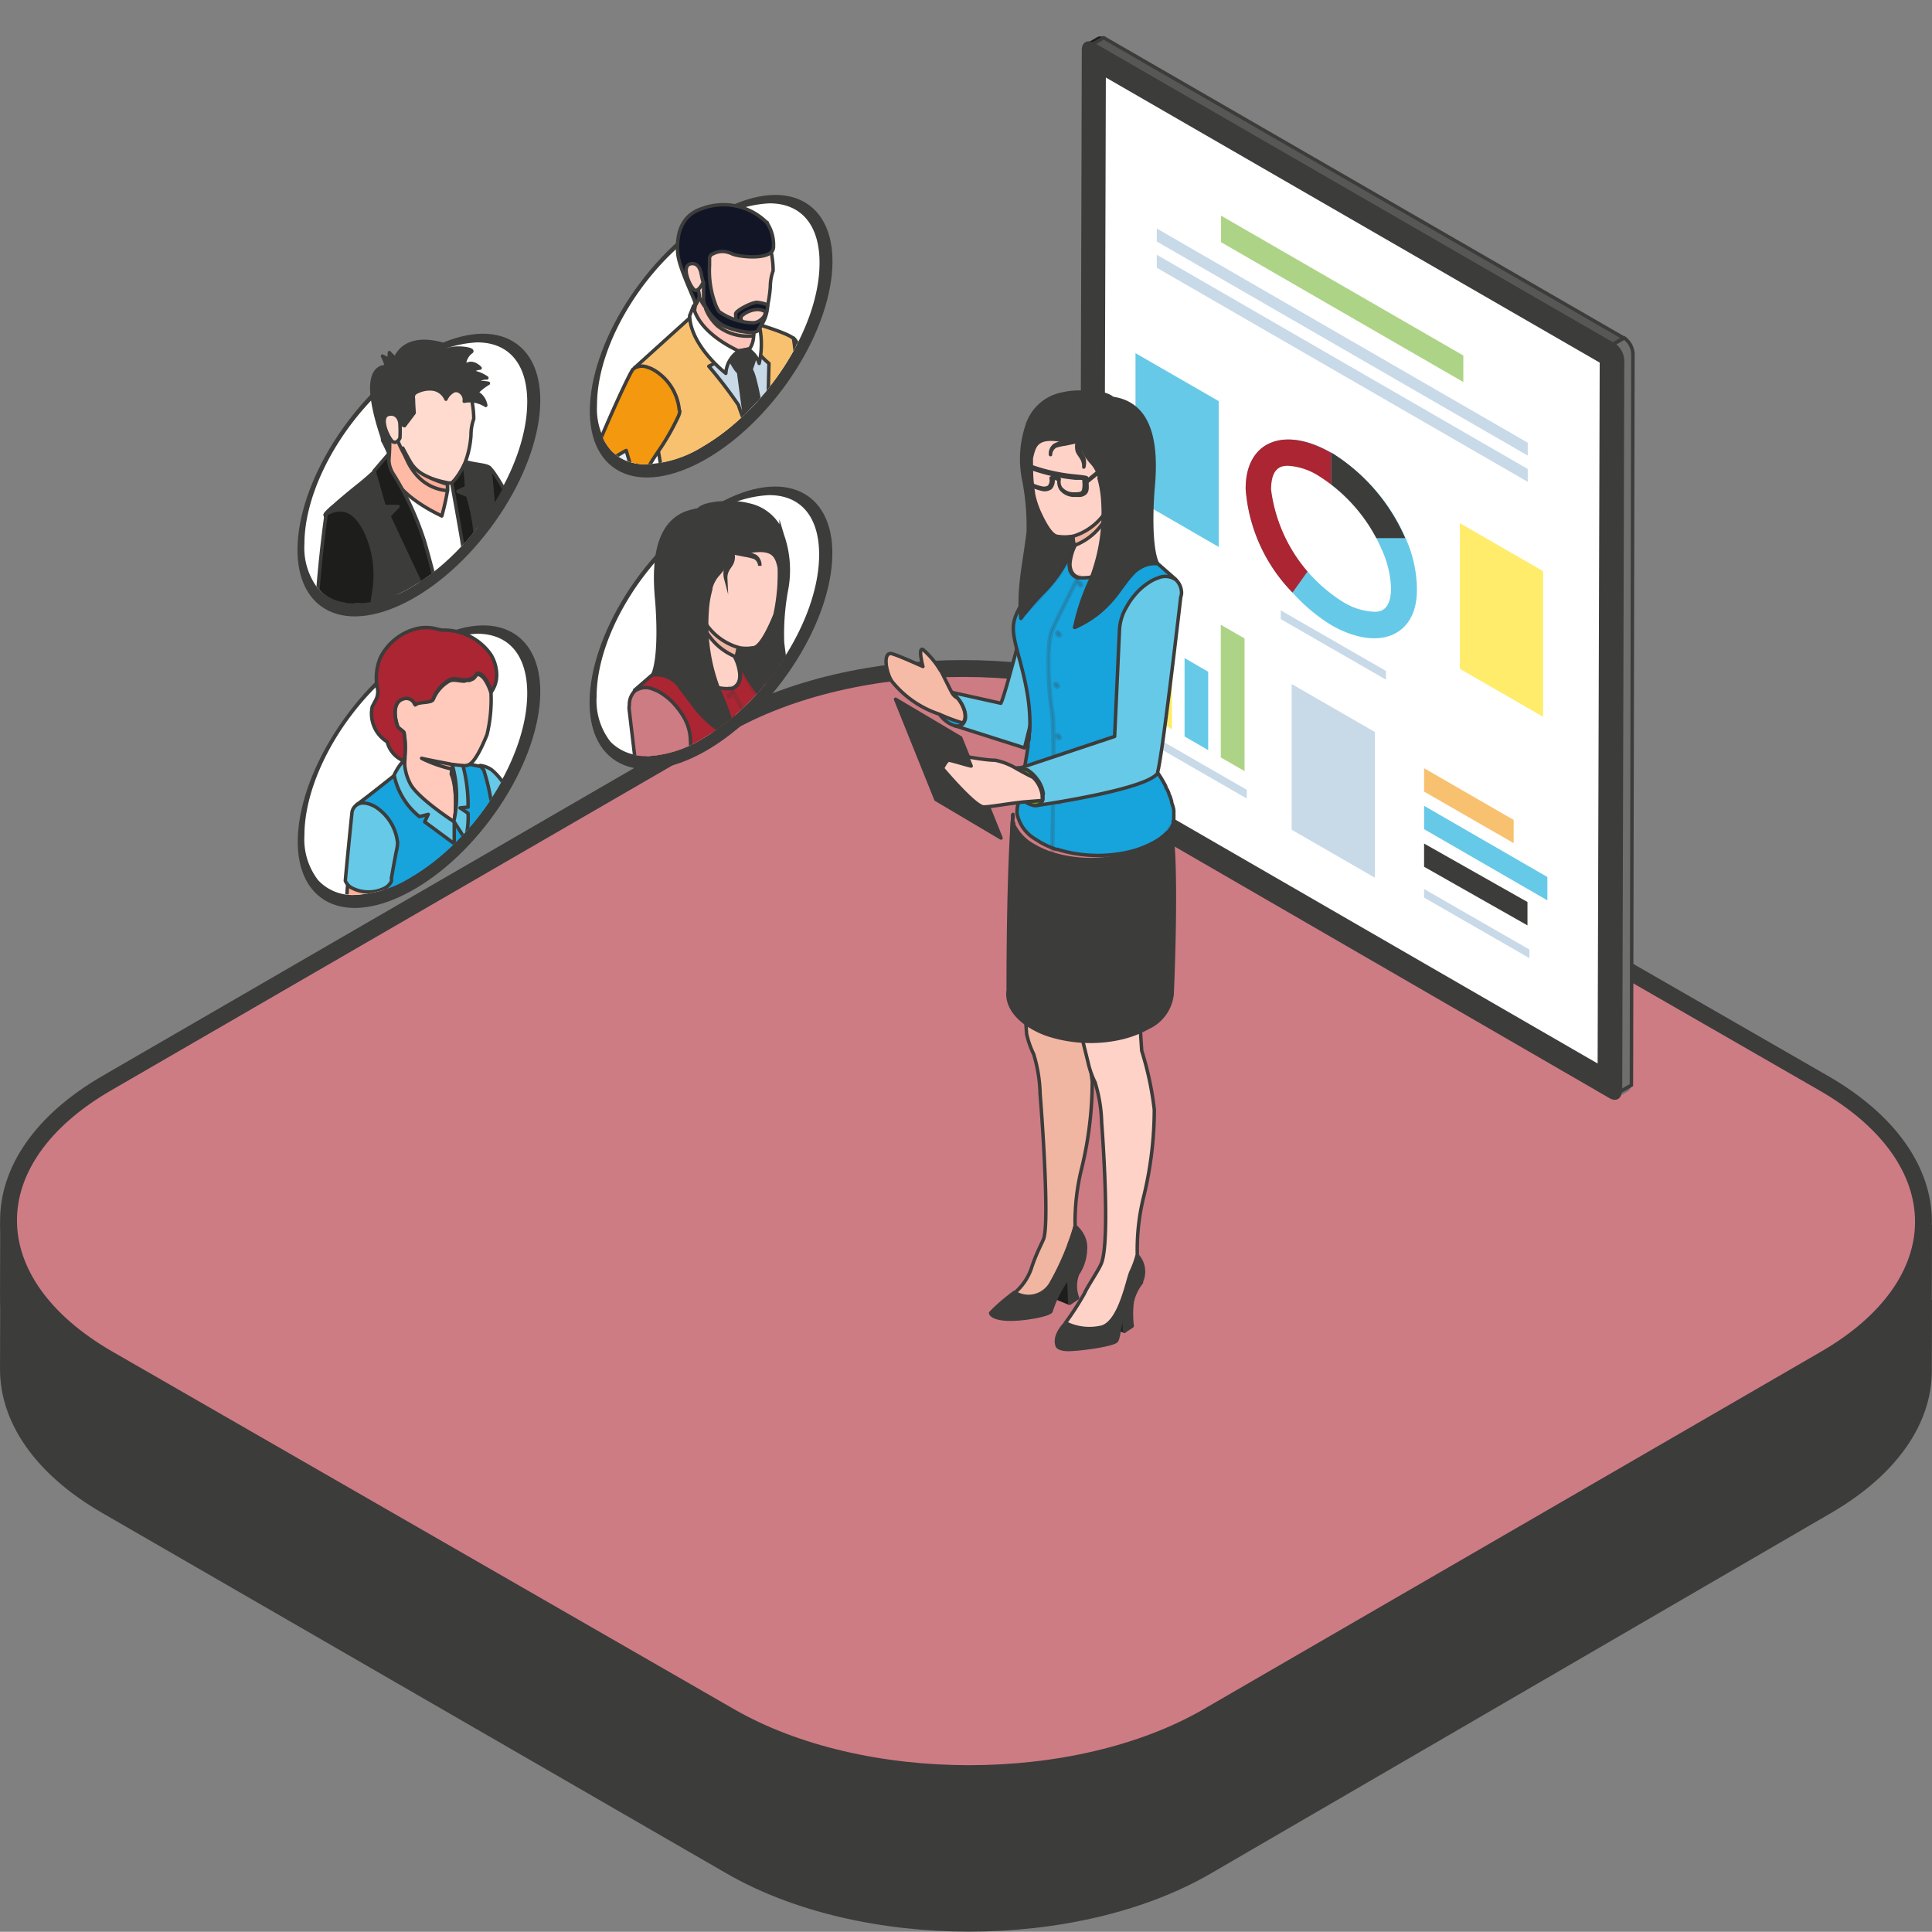 <?xml version="1.0" encoding="UTF-8"?> <svg xmlns="http://www.w3.org/2000/svg" version="1.1" viewBox="0 0 569.06 569"><rect x="0" y="0" width="569.06" height="569" fill="#808080" stroke="none"/><defs><style>.cls-1{fill:none;}.cls-2{isolation:isolate;}.cls-3,.cls-8{fill:#6f6f6e;}.cls-24,.cls-32,.cls-39,.cls-4{fill:#1d1d1b;}.cls-5{fill:#575756;}.cls-17,.cls-18,.cls-19,.cls-20,.cls-21,.cls-22,.cls-23,.cls-25,.cls-26,.cls-27,.cls-28,.cls-29,.cls-30,.cls-32,.cls-33,.cls-34,.cls-35,.cls-36,.cls-37,.cls-38,.cls-39,.cls-40,.cls-42,.cls-43,.cls-44,.cls-45,.cls-46,.cls-47,.cls-49,.cls-5,.cls-50,.cls-51,.cls-52,.cls-53,.cls-54,.cls-55,.cls-56,.cls-57,.cls-58,.cls-59,.cls-6,.cls-60,.cls-62,.cls-63,.cls-64,.cls-65,.cls-66,.cls-67,.cls-68,.cls-69,.cls-7,.cls-70,.cls-8{stroke:#3c3c3b;}.cls-49,.cls-5,.cls-50,.cls-51,.cls-52,.cls-53,.cls-54,.cls-55,.cls-56,.cls-57,.cls-58,.cls-59,.cls-6,.cls-60,.cls-7,.cls-8{stroke-miterlimit:10;}.cls-17,.cls-18,.cls-19,.cls-20,.cls-21,.cls-22,.cls-23,.cls-24,.cls-25,.cls-26,.cls-27,.cls-28,.cls-29,.cls-30,.cls-32,.cls-33,.cls-34,.cls-35,.cls-36,.cls-37,.cls-38,.cls-39,.cls-40,.cls-42,.cls-43,.cls-44,.cls-45,.cls-46,.cls-47,.cls-49,.cls-5,.cls-50,.cls-51,.cls-52,.cls-53,.cls-54,.cls-55,.cls-56,.cls-57,.cls-58,.cls-59,.cls-6,.cls-60,.cls-62,.cls-63,.cls-64,.cls-65,.cls-66,.cls-67,.cls-68,.cls-69,.cls-7,.cls-70,.cls-8{stroke-width:0.25px;}.cls-10,.cls-18,.cls-6{fill:#3c3c3b;}.cls-12,.cls-33,.cls-7{fill:#fff;}.cls-20,.cls-9{fill:#66c9e8;}.cls-11,.cls-46,.cls-53{fill:#ab2532;}.cls-13{fill:#add486;}.cls-14,.cls-66{fill:#c8d9e8;}.cls-15{fill:#ffec6a;}.cls-16,.cls-63{fill:#f8c16f;}.cls-17,.cls-49{fill:#d7e6e6;}.cls-17,.cls-18,.cls-19,.cls-20,.cls-21,.cls-22,.cls-23,.cls-24,.cls-25,.cls-26,.cls-27,.cls-28,.cls-29,.cls-30,.cls-32,.cls-33,.cls-34,.cls-35,.cls-36,.cls-37,.cls-38,.cls-39,.cls-40,.cls-42,.cls-43,.cls-44,.cls-45,.cls-46,.cls-47,.cls-62,.cls-63,.cls-64,.cls-65,.cls-66,.cls-67,.cls-68,.cls-69,.cls-70{stroke-linejoin:round;}.cls-19,.cls-50{fill:#ffb5a0;}.cls-21,.cls-52{fill:#d8e4e4;}.cls-22{fill:#17a3dc;}.cls-23,.cls-54{fill:#f1b6a2;}.cls-24{stroke:#1d1d1b;}.cls-25,.cls-56{fill:#ffd2c7;}.cls-26,.cls-27,.cls-57,.cls-58{fill:#3e4054;}.cls-27,.cls-39,.cls-58{mix-blend-mode:color-burn;opacity:0.18;}.cls-28{fill:#ffbc00;}.cls-29,.cls-59{fill:#67a800;}.cls-30,.cls-60{fill:#f6bba7;}.cls-31{clip-path:url(#i);}.cls-34{fill:#133286;}.cls-35{fill:#ef004b;}.cls-36{fill:#ffbaa5;}.cls-37{fill:#ffdbcf;}.cls-38{fill:#faac97;}.cls-40{fill:#3188eb;}.cls-41{clip-path:url(#h);}.cls-42{fill:#ffaf95;}.cls-43{fill:#ffd1c2;}.cls-44{fill:#ffbf1a;}.cls-45{fill:#ffcabc;}.cls-47{fill:#f2ac94;}.cls-48{clip-path:url(#g);}.cls-51{fill:#cd7c84;}.cls-55,.cls-69{fill:#111525;}.cls-61{clip-path:url(#f);}.cls-62{fill:#d6d6d6;}.cls-64{fill:#ffc5ba;}.cls-65{fill:#43282a;}.cls-67{fill:#f4980f;}.cls-68{fill:#e4eef7;}.cls-70{fill:#c7dbda;}</style><clipPath id="i"><path class="cls-1" d="m4.14 41.07c-2.31 0-3.63-1.57-3.63-4.3 0-4.65 1.75-13.18 6.43-15.89 1.43-0.82 4.89 1.3 6.09 1.3 2.3 0 3.62 1.57 3.62 4.3 0 4.65-3.79 10.75-8.47 13.45a8.09 8.09 0 0 1-4.04 1.14z"></path></clipPath><clipPath id="h"><path class="cls-1" d="m4.14 62.15c-2.31 0-3.63-1.56-3.63-4.3 0-4.65 1.75-13.18 6.43-15.85 1.43-0.83 4.89 1.29 6.09 1.29 2.3 0 3.62 1.57 3.62 4.31 0 4.64-3.81 10.62-8.49 13.32a8.26 8.26 0 0 1-4.02 1.23z"></path></clipPath><clipPath id="g"><path class="cls-1" d="m25.27 52.12c-2.3 0-3.62-1.57-3.62-4.3 0-4.65 1.74-13.18 6.42-15.89 1.44-0.82 4.89 1.3 6.09 1.3 2.3 0 3.62 1.57 3.62 4.3 0 4.65-3.8 10.62-8.48 13.33a8.33 8.33 0 0 1-4.03 1.26z"></path></clipPath><clipPath id="f"><path class="cls-1" d="m25.27 31c-2.3 0-3.62-1.57-3.62-4.3 0-4.65 1.74-13.18 6.42-15.89 1.44-0.83 4.89 1.3 6.09 1.3 2.3 0 3.62 1.57 3.62 4.3 0 4.65-3.8 10.62-8.48 13.33a8.43 8.43 0 0 1-4.03 1.26z"></path></clipPath><style>.cls-1{fill:none;}.cls-2{isolation:isolate;}.cls-3,.cls-8{fill:#6f6f6e;}.cls-24,.cls-32,.cls-39,.cls-4{fill:#1d1d1b;}.cls-5{fill:#575756;}.cls-17,.cls-18,.cls-19,.cls-20,.cls-21,.cls-22,.cls-23,.cls-25,.cls-26,.cls-27,.cls-28,.cls-29,.cls-30,.cls-32,.cls-33,.cls-34,.cls-35,.cls-36,.cls-37,.cls-38,.cls-39,.cls-40,.cls-42,.cls-43,.cls-44,.cls-45,.cls-46,.cls-47,.cls-49,.cls-5,.cls-50,.cls-51,.cls-52,.cls-53,.cls-54,.cls-55,.cls-56,.cls-57,.cls-58,.cls-59,.cls-6,.cls-60,.cls-62,.cls-63,.cls-64,.cls-65,.cls-66,.cls-67,.cls-68,.cls-69,.cls-7,.cls-70,.cls-8{stroke:#3c3c3b;}.cls-49,.cls-5,.cls-50,.cls-51,.cls-52,.cls-53,.cls-54,.cls-55,.cls-56,.cls-57,.cls-58,.cls-59,.cls-6,.cls-60,.cls-7,.cls-8{stroke-miterlimit:10;}.cls-17,.cls-18,.cls-19,.cls-20,.cls-21,.cls-22,.cls-23,.cls-24,.cls-25,.cls-26,.cls-27,.cls-28,.cls-29,.cls-30,.cls-32,.cls-33,.cls-34,.cls-35,.cls-36,.cls-37,.cls-38,.cls-39,.cls-40,.cls-42,.cls-43,.cls-44,.cls-45,.cls-46,.cls-47,.cls-49,.cls-5,.cls-50,.cls-51,.cls-52,.cls-53,.cls-54,.cls-55,.cls-56,.cls-57,.cls-58,.cls-59,.cls-6,.cls-60,.cls-62,.cls-63,.cls-64,.cls-65,.cls-66,.cls-67,.cls-68,.cls-69,.cls-7,.cls-70,.cls-8{stroke-width:0.25px;}.cls-10,.cls-18,.cls-6{fill:#3c3c3b;}.cls-12,.cls-33,.cls-7{fill:#fff;}.cls-20,.cls-9{fill:#66c9e8;}.cls-11,.cls-46,.cls-53{fill:#ab2532;}.cls-13{fill:#add486;}.cls-14,.cls-66{fill:#c8d9e8;}.cls-15{fill:#ffec6a;}.cls-16,.cls-63{fill:#f8c16f;}.cls-17,.cls-49{fill:#d7e6e6;}.cls-17,.cls-18,.cls-19,.cls-20,.cls-21,.cls-22,.cls-23,.cls-24,.cls-25,.cls-26,.cls-27,.cls-28,.cls-29,.cls-30,.cls-32,.cls-33,.cls-34,.cls-35,.cls-36,.cls-37,.cls-38,.cls-39,.cls-40,.cls-42,.cls-43,.cls-44,.cls-45,.cls-46,.cls-47,.cls-62,.cls-63,.cls-64,.cls-65,.cls-66,.cls-67,.cls-68,.cls-69,.cls-70{stroke-linejoin:round;}.cls-19,.cls-50{fill:#ffb5a0;}.cls-21,.cls-52{fill:#d8e4e4;}.cls-22{fill:#17a3dc;}.cls-23,.cls-54{fill:#f1b6a2;}.cls-24{stroke:#1d1d1b;}.cls-25,.cls-56{fill:#ffd2c7;}.cls-26,.cls-27,.cls-57,.cls-58{fill:#3e4054;}.cls-27,.cls-39,.cls-58{mix-blend-mode:color-burn;opacity:0.18;}.cls-28{fill:#ffbc00;}.cls-29,.cls-59{fill:#67a800;}.cls-30,.cls-60{fill:#f6bba7;}.cls-31{clip-path:url(#i);}.cls-34{fill:#133286;}.cls-35{fill:#ef004b;}.cls-36{fill:#ffbaa5;}.cls-37{fill:#ffdbcf;}.cls-38{fill:#faac97;}.cls-40{fill:#3188eb;}.cls-41{clip-path:url(#h);}.cls-42{fill:#ffaf95;}.cls-43{fill:#ffd1c2;}.cls-44{fill:#ffbf1a;}.cls-45{fill:#ffcabc;}.cls-47{fill:#f2ac94;}.cls-48{clip-path:url(#g);}.cls-51{fill:#cd7c84;}.cls-55,.cls-69{fill:#111525;}.cls-61{clip-path:url(#f);}.cls-62{fill:#d6d6d6;}.cls-64{fill:#ffc5ba;}.cls-65{fill:#43282a;}.cls-67{fill:#f4980f;}.cls-68{fill:#e4eef7;}.cls-70{fill:#c7dbda;}</style><style>.cls-1{fill:none;}.cls-2{isolation:isolate;}.cls-3,.cls-8{fill:#6f6f6e;}.cls-24,.cls-32,.cls-39,.cls-4{fill:#1d1d1b;}.cls-5{fill:#575756;}.cls-17,.cls-18,.cls-19,.cls-20,.cls-21,.cls-22,.cls-23,.cls-25,.cls-26,.cls-27,.cls-28,.cls-29,.cls-30,.cls-32,.cls-33,.cls-34,.cls-35,.cls-36,.cls-37,.cls-38,.cls-39,.cls-40,.cls-42,.cls-43,.cls-44,.cls-45,.cls-46,.cls-47,.cls-49,.cls-5,.cls-50,.cls-51,.cls-52,.cls-53,.cls-54,.cls-55,.cls-56,.cls-57,.cls-58,.cls-59,.cls-6,.cls-60,.cls-62,.cls-63,.cls-64,.cls-65,.cls-66,.cls-67,.cls-68,.cls-69,.cls-7,.cls-70,.cls-8{stroke:#3c3c3b;}.cls-49,.cls-5,.cls-50,.cls-51,.cls-52,.cls-53,.cls-54,.cls-55,.cls-56,.cls-57,.cls-58,.cls-59,.cls-6,.cls-60,.cls-7,.cls-8{stroke-miterlimit:10;}.cls-17,.cls-18,.cls-19,.cls-20,.cls-21,.cls-22,.cls-23,.cls-24,.cls-25,.cls-26,.cls-27,.cls-28,.cls-29,.cls-30,.cls-32,.cls-33,.cls-34,.cls-35,.cls-36,.cls-37,.cls-38,.cls-39,.cls-40,.cls-42,.cls-43,.cls-44,.cls-45,.cls-46,.cls-47,.cls-49,.cls-5,.cls-50,.cls-51,.cls-52,.cls-53,.cls-54,.cls-55,.cls-56,.cls-57,.cls-58,.cls-59,.cls-6,.cls-60,.cls-62,.cls-63,.cls-64,.cls-65,.cls-66,.cls-67,.cls-68,.cls-69,.cls-7,.cls-70,.cls-8{stroke-width:0.25px;}.cls-10,.cls-18,.cls-6{fill:#3c3c3b;}.cls-12,.cls-33,.cls-7{fill:#fff;}.cls-20,.cls-9{fill:#66c9e8;}.cls-11,.cls-46,.cls-53{fill:#ab2532;}.cls-13{fill:#add486;}.cls-14,.cls-66{fill:#c8d9e8;}.cls-15{fill:#ffec6a;}.cls-16,.cls-63{fill:#f8c16f;}.cls-17,.cls-49{fill:#d7e6e6;}.cls-17,.cls-18,.cls-19,.cls-20,.cls-21,.cls-22,.cls-23,.cls-24,.cls-25,.cls-26,.cls-27,.cls-28,.cls-29,.cls-30,.cls-32,.cls-33,.cls-34,.cls-35,.cls-36,.cls-37,.cls-38,.cls-39,.cls-40,.cls-42,.cls-43,.cls-44,.cls-45,.cls-46,.cls-47,.cls-62,.cls-63,.cls-64,.cls-65,.cls-66,.cls-67,.cls-68,.cls-69,.cls-70{stroke-linejoin:round;}.cls-19,.cls-50{fill:#ffb5a0;}.cls-21,.cls-52{fill:#d8e4e4;}.cls-22{fill:#17a3dc;}.cls-23,.cls-54{fill:#f1b6a2;}.cls-24{stroke:#1d1d1b;}.cls-25,.cls-56{fill:#ffd2c7;}.cls-26,.cls-27,.cls-57,.cls-58{fill:#3e4054;}.cls-27,.cls-39,.cls-58{mix-blend-mode:color-burn;opacity:0.18;}.cls-28{fill:#ffbc00;}.cls-29,.cls-59{fill:#67a800;}.cls-30,.cls-60{fill:#f6bba7;}.cls-31{clip-path:url(#e);}.cls-34{fill:#133286;}.cls-35{fill:#ef004b;}.cls-36{fill:#ffbaa5;}.cls-37{fill:#ffdbcf;}.cls-38{fill:#faac97;}.cls-40{fill:#3188eb;}.cls-41{clip-path:url(#j);}.cls-42{fill:#ffaf95;}.cls-43{fill:#ffd1c2;}.cls-44{fill:#ffbf1a;}.cls-45{fill:#ffcabc;}.cls-47{fill:#f2ac94;}.cls-48{clip-path:url(#k);}.cls-51{fill:#cd7c84;}.cls-55,.cls-69{fill:#111525;}.cls-61{clip-path:url(#l);}.cls-62{fill:#d6d6d6;}.cls-64{fill:#ffc5ba;}.cls-65{fill:#43282a;}.cls-67{fill:#f4980f;}.cls-68{fill:#e4eef7;}.cls-70{fill:#c7dbda;}</style><clipPath id="e"><path class="cls-1" d="m4.14 41.07c-2.31 0-3.63-1.57-3.63-4.3 0-4.65 1.75-13.18 6.43-15.89 1.43-0.82 4.89 1.3 6.09 1.3 2.3 0 3.62 1.57 3.62 4.3 0 4.65-3.79 10.75-8.47 13.45a8.09 8.09 0 0 1-4.04 1.14z"></path></clipPath><clipPath id="j"><path class="cls-1" d="m4.14 62.15c-2.31 0-3.63-1.56-3.63-4.3 0-4.65 1.75-13.18 6.43-15.85 1.43-0.83 4.89 1.29 6.09 1.29 2.3 0 3.62 1.57 3.62 4.31 0 4.64-3.81 10.62-8.49 13.32a8.26 8.26 0 0 1-4.02 1.23z"></path></clipPath><clipPath id="k"><path class="cls-1" d="m25.27 52.12c-2.3 0-3.62-1.57-3.62-4.3 0-4.65 1.74-13.18 6.42-15.89 1.44-0.82 4.89 1.3 6.09 1.3 2.3 0 3.62 1.57 3.62 4.3 0 4.65-3.8 10.62-8.48 13.33a8.33 8.33 0 0 1-4.03 1.26z"></path></clipPath><clipPath id="l"><path class="cls-1" d="m25.27 31c-2.3 0-3.62-1.57-3.62-4.3 0-4.65 1.74-13.18 6.42-15.89 1.44-0.83 4.89 1.3 6.09 1.3 2.3 0 3.62 1.57 3.62 4.3 0 4.65-3.8 10.62-8.48 13.33a8.43 8.43 0 0 1-4.03 1.26z"></path></clipPath></defs><path d="m538.78 423.45-182.68 106.17c-38.92 22.62-102.22 22.62-141.4 0l-183.9-106.17c-19.7-11.38-29.56-26.32-29.51-41.24l-0.06 21.13c0 14.92 9.8 29.86 29.51 41.24l183.89 106.18c39.18 22.62 102.48 22.62 141.4 0l182.69-106.18c19.34-11.24 29-25.94 29.06-40.67l0.06-21.13c-0.04 14.73-9.74 29.43-29.06 40.67z" style="fill:#3c3c3b;stroke-width:2.45;stroke:#3c3c3b"></path><path d="m537.16 319.04c39.006 22.437 39.215 58.799 0.458 81.236l-181.87 105.31c-38.747 22.437-101.77 22.437-140.77 0l-183.08-105.31c-38.996-22.437-39.205-58.799-0.458-81.236l181.89-105.31c38.747-22.437 101.77-22.437 140.76 0z" style="fill:#cd7c84;stroke-width:4.969;stroke:#3c3c3b"></path><g transform="matrix(4.071 0 0 4.071 87.591 10.554)" style="isolation:isolate" data-name="Layer 1"><g class="cls-2"><path class="cls-3" d="m96.28 76.35-0.79 0.46a0.48 0.48 0 0 0 0.2-0.44l0.79-0.45a0.47 0.47 0 0 1-0.2 0.43z"></path><path class="cls-4" d="m57.07 0.56 0.79-0.46a0.5 0.5 0 0 1 0.48 0l-0.79 0.5a0.47 0.47 0 0 0-0.48-0.04z"></path><polygon class="cls-5" points="58.34 0.14 95.96 21.86 95.17 22.32 57.55 0.6"></polygon><path class="cls-6" d="m95.17 22.32a1.49 1.49 0 0 1 0.67 1.16l-0.15 52.9c0 0.42-0.3 0.6-0.68 0.38l-37.61-21.76a1.47 1.47 0 0 1-0.67-1.16l0.15-52.84c0-0.43 0.3-0.6 0.67-0.39z"></path><polygon class="cls-7" points="58.37 2.8 94.35 23.57 94.2 74.57 58.22 53.79"></polygon><path class="cls-8" d="m96 21.86-0.79 0.46a1.47 1.47 0 0 1 0.67 1.16l-0.15 52.89 0.79-0.45 0.11-52.92a1.49 1.49 0 0 0-0.63-1.14z"></path></g><path class="cls-9" d="m81 40v0.11c0 3.35-2.81 4.47-6.2 2.52a12.71 12.71 0 0 1-2.8-2.35 12 12 0 0 1-3.39-7.49c0-3.43 2.78-4.6 6.21-2.62a13.66 13.66 0 0 1 5.36 6.17 9.14 9.14 0 0 1 0.82 3.66z"></path><path class="cls-10" d="m80.15 36.34h-5.36v-6.2a13.66 13.66 0 0 1 5.36 6.2z"></path><path class="cls-11" d="m74.79 30.17v6.2l-2.79 3.91a12 12 0 0 1-3.39-7.49c-0.03-3.43 2.75-4.6 6.18-2.62z"></path><path class="cls-12" d="m77.89 41.67a4.65 4.65 0 0 1-2.17-0.67 11.27 11.27 0 0 1-5.27-8.17c0-1.72 0.87-1.72 1.24-1.72a4.65 4.65 0 0 1 2.17 0.71 11.85 11.85 0 0 1 4.58 5.31 7.38 7.38 0 0 1 0.69 2.87c-0.03 1.67-0.88 1.67-1.24 1.67z"></path><polygon class="cls-13" points="66.83 14.93 66.83 13.01 84.36 23.13 84.36 25.05"></polygon><polygon class="cls-14" points="61.08 50.8 61.08 50.17 68.69 54.55 68.69 55.18"></polygon><polygon class="cls-14" points="81.52 62.35 81.52 61.73 89.14 66.11 89.14 66.73"></polygon><polygon class="cls-14" points="71.15 42.2 71.15 41.57 78.76 45.95 78.76 46.58"></polygon><polygon class="cls-14" points="62.18 14.88 62.18 13.94 89.02 29.44 89.02 30.37"></polygon><polygon class="cls-14" points="62.18 16.78 62.18 15.84 89.02 31.34 89.02 32.27"></polygon><polygon class="cls-15" points="61.57 49.18 61.57 40.06 63.28 41.05 63.28 50.17"></polygon><polygon class="cls-9" points="64.19 50.69 64.19 45.02 65.9 46.01 65.9 51.68"></polygon><polygon class="cls-13" points="66.81 52.21 66.81 42.61 68.53 43.6 68.53 53.2"></polygon><polygon class="cls-9" points="60.64 33.5 60.64 22.96 66.66 26.43 66.66 36.98"></polygon><polygon class="cls-15" points="84.11 45.8 84.11 35.26 90.13 38.73 90.13 49.27"></polygon><polygon class="cls-14" points="71.94 57.44 71.94 46.9 77.96 50.37 77.96 60.91"></polygon><polygon class="cls-10" points="81.52 60.12 81.52 58.44 89 62.67 89 64.36"></polygon><polygon class="cls-9" points="81.52 57.4 81.52 55.71 90.44 60.86 90.44 62.55"></polygon><polygon class="cls-16" points="81.52 54.68 81.52 52.99 88 56.73 88 58.41"></polygon><path class="cls-17" d="m54 42.25a1.13 1.13 0 0 0 1.21 1.43 2.4 2.4 0 0 0 0.88-0.2 4.42 4.42 0 0 0 1.38-0.93 5.34 5.34 0 0 0 0.59-0.67 2.14 2.14 0 0 0 0.13-0.19l0.11-0.18v-0.08l0.11-0.2 0.06-0.13a2.89 2.89 0 0 0 0.22-0.77 1.32 1.32 0 0 0-0.25-1.08 1.28 1.28 0 0 0-1.29-0.31 2.51 2.51 0 0 0-0.54 0.16 4.9 4.9 0 0 0-2 1.61 3.61 3.61 0 0 0-0.61 1.54z"></path><path class="cls-18" d="m45.73 51.56a2.46 2.46 0 0 0 1.18 1.87c0.65 0.37 1.18 0.15 1.18-0.5a2.46 2.46 0 0 0-1.18-1.87c-0.65-0.37-1.18-0.15-1.18 0.5z"></path><path class="cls-19" d="m46.16 51.77s-0.45 0.09-0.15 1.43a2.54 2.54 0 0 0 0.68 1.23c0.17 0.13 1.38 0.75 1.56 0.65s-0.39-1.16-0.54-1.37-1.14-1-1.21-1.1-0.34-0.84-0.34-0.84z"></path><path class="cls-20" d="m53.54 38.59s-2.26 9-2.64 9.7l-3.56-0.79 0.21 2.41 5.06 1.61 2.82-11.26z"></path><path class="cls-21" d="m53 40.86a1.12 1.12 0 0 0 1.2 1.43 2.43 2.43 0 0 0 0.88-0.21 4.39 4.39 0 0 0 1.38-0.92 5.43 5.43 0 0 0 0.59-0.68l0.13-0.18a1.63 1.63 0 0 0 0.11-0.17 0.59 0.59 0 0 0 0-0.08l0.11-0.21 0.06-0.12a2.83 2.83 0 0 0 0.22-0.76 1.32 1.32 0 0 0-0.25-1.08 1.29 1.29 0 0 0-1.28-0.32 3.14 3.14 0 0 0-0.55 0.17 4.94 4.94 0 0 0-2 1.6 3.41 3.41 0 0 0-0.6 1.53z"></path><path class="cls-22" d="m46 47.89a2.15 2.15 0 0 0 0.46 1.2 2.26 2.26 0 0 0 0.72 0.66c0.44 0.26 0.82 0.24 1 0a0.76 0.76 0 0 0 0.16-0.49 1.52 1.52 0 0 0-0.09-0.51 2.48 2.48 0 0 0-0.46-0.8 2.65 2.65 0 0 0-0.41-0.41l-0.22-0.15c-0.63-0.39-1.16-0.15-1.16 0.5z"></path><path class="cls-23" d="m52.68 91.33a2.1 2.1 0 0 0 1.89-0.61 14.29 14.29 0 0 0 1.3-3.36 6 6 0 0 0 0.4-1.23 16 16 0 0 1 0.5-4.29 26.82 26.82 0 0 0 0.74-6.19 22.81 22.81 0 0 0-0.91-4.26s-0.23-3.23-0.16-3.32c-0.12 0.05-4 0.68-4 0.68l0.16 1.09 0.16 2.36a6.41 6.41 0 0 0 0.51 1.47 10.69 10.69 0 0 1 0.47 2.92c0.09 1 0.68 9 0.27 10.4-0.09 0.28-0.54 1.06-0.9 2.17a4.08 4.08 0 0 1-1.17 1.75c-0.25 0.22 0.61 0.4 0.74 0.42z"></path><polygon class="cls-24" points="54.72 91.23 55.42 89.56 55.76 89.76 55.84 91.69"></polygon><polygon class="cls-24" points="58.88 93.38 58.8 91.9 59.77 91.79 59.84 93.72"></polygon><path class="cls-18" d="m61.07 90.2a3.45 3.45 0 0 0-0.67 1.41 7 7 0 0 0 0 1.74l-0.56 0.37-0.07-1.93s1.08-1.58 1.3-1.59z"></path><path class="cls-18" d="m57 88.07a3.3 3.3 0 0 1-0.55 1.51 2.4 2.4 0 0 0 0 1.74l-0.56 0.37-0.08-1.93a7.81 7.81 0 0 1 1.19-1.69z"></path><path class="cls-18" d="m55.61 93.12s-0.89 0.83-0.65 1.61c0 0 0 0.26 0.65 0.31s3.44-0.31 3.66-0.63 0.3-2.15 0.76-2.82 1-1.39 1-1.39a1.75 1.75 0 0 0-0.3-2l-3.73 4.58z"></path><path class="cls-25" d="m60.77 88.18a15.85 15.85 0 0 1 0.49-4.3 26.82 26.82 0 0 0 0.74-6.19 23 23 0 0 0-0.91-4.26s-0.23-3.35-0.16-3.32-4.58 0.45-4.58 0.45l0.25 1.25 0.6 2.43a6.41 6.41 0 0 0 0.51 1.47 10.62 10.62 0 0 1 0.48 2.92c0.08 1 0.61 8.48 0 10.13-0.17 0.49-1 1.67-1.25 2.24a21.25 21.25 0 0 1-1.37 2.12 3.85 3.85 0 0 0 2.66 0.3c1.32-0.43 1.83-3.45 2.09-4a6.46 6.46 0 0 0 0.45-1.24z"></path><path class="cls-18" d="m56.27 86.13a19.18 19.18 0 0 1-1.74 4.12 1.87 1.87 0 0 1-2.64 0.66 13.27 13.27 0 0 0-1.73 1.49c0 0.19 0.59 0.73 3.18 0.28 0 0 1.06-0.19 1.19-0.4a8.14 8.14 0 0 1 1.54-2.8 2.18 2.18 0 0 0 0.93-2.14 2.1 2.1 0 0 0-0.73-1.21z"></path><polygon class="cls-26" points="49.19 56.14 49.19 56.15"></polygon><path class="cls-18" d="m51.75 56.32"></path><path class="cls-18" d="m63.29 69.33a3 3 0 0 1-1.74 2.42 7.47 7.47 0 0 1-2.08 0.78 10 10 0 0 1-5.24-0.29 6.45 6.45 0 0 1-1.06-0.49c-1.3-0.75-1.88-1.75-1.74-2.69 0-1.31 0-7.12 0.26-11.56q0-0.43 0.06-0.84v-0.28 0.07 0.29a1.53 1.53 0 0 0 0.08 0.26 0.42 0.42 0 0 0 0 0.1 3.44 3.44 0 0 0 1.54 1.54l0.21 0.12 0.23 0.11 0.22 0.1c0.18 0.07 0.35 0.14 0.54 0.2a9.43 9.43 0 0 0 7-0.55 1.89 1.89 0 0 0 0.28-0.17 2.2 2.2 0 0 0 0.25-0.17l0.2-0.17 0.2-0.18 0.06-0.06a0.8 0.8 0 0 0 0.15-0.17 2.18 2.18 0 0 0 0.36-0.57 0.69 0.69 0 0 0 0-0.13 0.64 0.64 0 0 0 0.06-0.18 0.28 0.28 0 0 0 0-0.13 0.5 0.5 0 0 0 0-0.12 0.28 0.28 0 0 0 0-0.09 0.25 0.25 0 0 0 0-0.08 2.18 2.18 0 0 0 0-0.25 7.13 7.13 0 0 1 0.17 1.18v0.64c0.35 3.54-0.01 11.36-0.01 11.36z"></path><path class="cls-22" d="m63.58 41.05c0 0.24-0.06 0.49-0.09 0.76 0 0.08 0 0.16-0.05 0.24s0 0.11 0 0.17c-0.35 2.22-1.06 5-1.31 5.89a11.65 11.65 0 0 0-0.6 4.08 1.76 1.76 0 0 0 0.32 0.65c0.14 0.19 0.3 0.4 0.47 0.59 0.14 0.2 0.27 0.43 0.41 0.68a1.63 1.63 0 0 1 0.11 0.23c0 0.08 0.08 0.16 0.12 0.24l0.09 0.21c0 0.09 0.07 0.19 0.11 0.29l0.09 0.3c0 0.14 0.08 0.27 0.11 0.42a1 1 0 0 1 0.05 0.25 2 2 0 0 1 0 0.25 0.17 0.17 0 0 1 0 0.07 0.31 0.31 0 0 1 0 0.1 0.5 0.5 0 0 1 0 0.12v0.13a0.5 0.5 0 0 1-0.05 0.13 0.58 0.58 0 0 1 0 0.14v0.06l-0.09 0.16v0.05a1.77 1.77 0 0 1-0.16 0.22l-0.1 0.11v0.05h-0.06a4.59 4.59 0 0 1-0.93 0.69 7.21 7.21 0 0 1-2.26 0.8 10 10 0 0 1-4.78-0.27h-0.08a6.93 6.93 0 0 1-1.14-0.51l-0.4-0.25a2.77 2.77 0 0 1-1.29-1.83 1.1 1.1 0 0 1 0-0.18c0-0.22 0.06-0.44 0.1-0.67s0.07-0.44 0.11-0.66c0.16-0.9 0.37-1.93 0.58-3.31 0-0.16 0-0.32 0.06-0.49s0-0.43 0.07-0.65a13 13 0 0 0-0.12-2.35c-0.27-1.88-0.86-3.53-1-4.4-0.26-1.33 0.22-1.87 0.94-3.15a6.52 6.52 0 0 0 0.4-1.07c0.28-1 0.45-2.21 0.69-2.85 0.07-0.14 0.19-0.28 0.25-0.41l1.06-0.08h1.7l2.92 0.28h0.05l0.43 0.23 1.07 0.92 2.16 1.89a6.33 6.33 0 0 1 0.04 1.73z"></path><path class="cls-25" d="m53.35 33.83c0.34 0.82 1 2.31 1.56 2.41a3.44 3.44 0 0 0 1.13 0v0.07l0.06 0.39v0.22a0.32 0.32 0 0 0 0 0.06 2.86 2.86 0 0 0-0.21 1.66 0.84 0.84 0 0 0 0.55 0.57h0.09a0.35 0.35 0 0 0 0.11 0 3.35 3.35 0 0 0 2.36-0.8 2.32 2.32 0 0 0 0.93-2.08 12.93 12.93 0 0 1-0.08-2 3.91 3.91 0 0 1 0.13-0.87c0.38-1.08 0.68-2.17 0-2.37s-0.76 0.13-0.93 0.37-1.22-3.25-1.22-3.25l-2.18-0.34-1.15 0.6a3.86 3.86 0 0 0-1.07 0.63 0.82 0.82 0 0 0-0.32 0.52 14.91 14.91 0 0 0 0.24 4.21z"></path><path class="cls-23" d="m56.17 36.89a4.35 4.35 0 0 0 2.83-3.55 4.31 4.31 0 0 1-2.89 2.87z"></path><path class="cls-27" d="m54.58 49.06c0.18 0.93 0.07 7.54 0 10h0.08c0-2.48 0.17-9.12 0-10.08-0.23-1.22-0.52-4.82 0-6s1.68-3.41 1.92-3.88h-0.09c-0.26 0.51-1.44 2.82-1.91 3.86s-0.23 4.83 0 6.1z"></path><path class="cls-27" d="m56.49 39.59a0.3 0.3 0 0 0 0.13 0.21c0.07 0 0.13 0 0.13-0.06a0.28 0.28 0 0 0-0.13-0.21c-0.07-0.04-0.13-0.02-0.13 0.06z"></path><path class="cls-27" d="m54.93 43.2a0.28 0.28 0 0 0 0.13 0.21c0.08 0 0.14 0 0.14-0.06a0.29 0.29 0 0 0-0.14-0.21c-0.06-0.04-0.13-0.01-0.13 0.06z"></path><path class="cls-27" d="m54.79 46.92a0.27 0.27 0 0 0 0.14 0.21c0.07 0 0.13 0 0.13-0.06a0.3 0.3 0 0 0-0.13-0.21c-0.08-0.04-0.14-0.01-0.14 0.06z"></path><path class="cls-27" d="m54.93 55.3a0.28 0.28 0 0 0 0.13 0.21c0.08 0 0.14 0 0.14-0.06a0.29 0.29 0 0 0-0.14-0.21c-0.06-0.04-0.13-0.01-0.13 0.06z"></path><path class="cls-27" d="m54.93 50.64a0.28 0.28 0 0 0 0.13 0.21c0.08 0 0.14 0 0.14-0.06a0.27 0.27 0 0 0-0.14-0.21c-0.06-0.04-0.13-0.02-0.13 0.06z"></path><path class="cls-18" d="m59 26.27-0.81 1.12a2.9 2.9 0 0 1-3.09 1.84c-1.65-0.23-1.8 0.46-2 1.33 0 0.6 0 1.37 0.08 2a4.13 4.13 0 0 0 0.07 0.49v0.08a6.86 6.86 0 0 0 0.39 1.24c0.36 0.8 0.86 1.76 1.32 1.84a3.44 3.44 0 0 0 1.13 0l0.07 0.45v0.23a9.72 9.72 0 0 1-2.06 3.25 17.79 17.79 0 0 0-1.4 1.57 0.81 0.81 0 0 1-0.09 0.1l-0.26 0.34a8.48 8.48 0 0 1-0.05-1.25c0-1.54 0.38-3.31 0.58-5a17.52 17.52 0 0 0-0.35-3.92 7.6 7.6 0 0 1 0.3-3.87c0-0.09 0.08-0.19 0.11-0.28a3.31 3.31 0 0 1 2.35-1.9 5.13 5.13 0 0 1 1.24-0.15c2.16-0.07 2.47 0.49 2.47 0.49z"></path><path class="cls-26" d="m56.17 33.24a1.22 1.22 0 0 1-0.93-0.46 1 1 0 0 1-0.13-0.66c-0.26-0.13-0.4-0.12-0.45-0.1a0.8 0.8 0 0 1-0.17 0.68 0.74 0.74 0 0 1-0.63 0.1 4 4 0 0 1-0.69-0.23 0.3 0.3 0 0 1-0.15-0.21 5.88 5.88 0 0 1 0-1.15v-0.06h0.06a13 13 0 0 0 3.29 0.71c0.69 0.08 0.75 0.1 0.75 0.15v0.13c0 0.4 0.08 0.74-0.12 0.94a0.66 0.66 0 0 1-0.51 0.16zm0.12-1.24a13.15 13.15 0 0 1-3.29-0.74 7.38 7.38 0 0 0 0.06 1.08 0.21 0.21 0 0 0 0.11 0.15 3 3 0 0 0 0.66 0.22 0.68 0.68 0 0 0 0.56-0.08 0.74 0.74 0 0 0 0.14-0.64s0.18-0.1 0.59 0.1a0.83 0.83 0 0 0 0.1 0.62 1.2 1.2 0 0 0 0.88 0.44c0.35 0 0.59 0 0.71-0.13s0.14-0.49 0.1-0.87v-0.11c0-0.04-0.3-0.04-0.62-0.04z"></path><path class="cls-26" d="m57 32.38 2-1.62a0.025 0 90 0 0 0-0.05 0.025 0 0 0 0-0.05 0l-1.95 1.6a0.03 0-90 0 0 0 0.06z"></path><path class="cls-18" d="m56.24 42.8a7.2 7.2 0 0 0 3.12-2.57l0.14-0.23a1.69 1.69 0 0 0 0.25-0.32c0.2-0.26 0.39-0.48 0.55-0.73a2.1 2.1 0 0 1 1.91-0.8c-0.65-1.5-0.31-5.35-0.3-5.46 0.31-3.29-0.21-6.09-2.95-6.46l-2.09 2.38s-0.58 1 0.64 2.31a2.33 2.33 0 0 1 0.5 0.94 0.19 0.19 0 0 1-0.01 0.14 8 8 0 0 1 0.27 1.56 13.18 13.18 0 0 1-0.88 5.8 15.36 15.36 0 0 0-1.15 3.44z"></path><path class="cls-23" d="m56.17 36.89a3.48 3.48 0 0 0-0.31 1.26 1.26 1.26 0 0 0 0.14 0.63 0.88 0.88 0 0 0 0.49 0.4 0.86 0.86 0 0 1-0.47-0.41 1.21 1.21 0 0 1-0.12-0.62 3.7 3.7 0 0 1 0.34-1.22l0.06-0.12h-0.12z"></path><path class="cls-28" d="m62.21 38.19a2.32 2.32 0 0 0-1.79 0.66 13.81 13.81 0 0 0-1.2 1.54 7.67 7.67 0 0 1-1.33 1.4 9 9 0 0 1-1.65 1 8.62 8.62 0 0 0 1.68-1 8.13 8.13 0 0 0 1.36-1.39l0.58-0.78a7.48 7.48 0 0 1 0.62-0.75 2.36 2.36 0 0 1 1.73-0.71z"></path><path class="cls-27" d="m52.7 41.72a30 30 0 0 0 2.36-2.62 16.55 16.55 0 0 0 0.9-1.61l0.2-0.59a9.72 9.72 0 0 1-2.06 3.25 17.79 17.79 0 0 0-1.4 1.57z"></path><path class="cls-18" d="m56.94 28.69a0.68 0.68 0 0 1-0.61 0.68l-0.76 0.16a4.19 4.19 0 0 0-0.72 0.16 0.73 0.73 0 0 0-0.36 0.61 0.76 0.76 0 0 1 0.31-0.69 5.39 5.39 0 0 1 0.73-0.27c0.24-0.08 0.48-0.15 0.71-0.24s0.37-0.25 0.32-0.35z"></path><path class="cls-18" d="m57 29a1.27 1.27 0 0 0-0.34 1c0 0.19 0.17 0.37 0.24 0.57a1.24 1.24 0 0 1 0 0.63 1.09 1.09 0 0 0-0.13-0.59c-0.09-0.18-0.23-0.33-0.33-0.54a1.16 1.16 0 0 1 0-0.69 2.26 2.26 0 0 1 0.26-0.62z"></path><path class="cls-20" d="m63.91 40.63s-1.31 11.37-1.66 12.6a0.42 0.42 0 0 1 0 0.1c-0.7 1.16-8 2.24-8.69 2.35h-0.06l-1.29-2.68 6.41-2.14 0.51-0.17 0.35-7.69a3.54 3.54 0 0 1 0.52-1.69 4.59 4.59 0 0 1 0.51-0.76 4.47 4.47 0 0 1 1.23-1.08 2.37 2.37 0 0 1 0.52-0.24 1.3 1.3 0 0 1 1.32 0.14 1.33 1.33 0 0 1 0.39 1 1.94 1.94 0 0 1-0.06 0.26z"></path><path class="cls-29" d="m53.94 55a1.1 1.1 0 0 1 0 0.27 0.59 0.59 0 0 1-0.79 0.38 1.73 1.73 0 0 1-0.36-0.15l-0.18-0.12a2.56 2.56 0 0 1-1-1.52 1.64 1.64 0 0 1 0-0.23c0-0.4 0.2-0.64 0.52-0.67h0.13a1.1 1.1 0 0 1 0.46 0.14h0.07a1.07 1.07 0 0 1 0.22 0.15 2 2 0 0 1 0.31 0.28 1.43 1.43 0 0 1 0.15 0.18 2.3 2.3 0 0 1 0.5 1.11l-0.03 0.18z"></path><polygon class="cls-18" points="50.91 58.04 47.99 50.79 43.28 48 46.2 55.25"></polygon><path class="cls-30" d="m43.07 44.72c0.34 0.11 0.79 0.3 1.19 0.47l1 0.44a4.35 4.35 0 0 1-0.11-0.5c-0.08-0.38-0.11-0.83 0.11-0.73a6.21 6.21 0 0 1 1.23 1.46l0.11 0.16c0.21 0.41 0.49 1 0.75 1.49a1 1 0 0 0 0.41 0.41 2.48 2.48 0 0 1 0.46 0.8 1.52 1.52 0 0 1 0.09 0.51 0.76 0.76 0 0 1-0.16 0.49 13.22 13.22 0 0 1-1.73-0.65 7.35 7.35 0 0 1-3.3-2.24c-0.5-0.52-0.86-2.39-0.05-2.11z"></path><path class="cls-27" d="m62.88 57.65a2.55 2.55 0 0 0 0.21-0.28v0.05a1.77 1.77 0 0 1-0.16 0.22z"></path><path class="cls-27" d="m62.78 57.76 0.1-0.11z"></path><path class="cls-27" d="m62.65 57.9 0.13-0.14v0.05h-0.06z"></path><path class="cls-27" d="m63.1 57.34a0.94 0.94 0 0 0 0.12-0.22v0.06z"></path><path class="cls-27" d="m54.71 59.65h-0.05z"></path><path class="cls-26" d="m51.78 56.39v0.22a2.46 2.46 0 0 0 0-0.28z"></path><path class="cls-25" d="m46.68 53s2.39 2.84 3 2.79c0.45 0 1.72-0.24 2.88-0.36l1.12-0.09h0.21a1.12 1.12 0 0 0 0-0.27v-0.14a2.3 2.3 0 0 0-0.5-1.11 2.36 2.36 0 0 0-0.18-0.18c-0.33-0.15-0.74-0.38-1.16-0.61a4.8 4.8 0 0 0-1.57-0.62c-0.69 0-2-0.25-2-0.25l0.27 0.67c-0.12 0-1.45-0.42-1.62-0.42s-0.45 0.59-0.45 0.59z"></path><ellipse class="cls-10" transform="rotate(-53.05 8.79 31.778)" cx="8.79" cy="31.78" rx="11.84" ry="6.44"></ellipse><path class="cls-12" d="m4.14 41.07a8.26 8.26 0 0 0 4-1.26c4.68-2.71 8.49-8.68 8.49-13.33 0-2.73-1.32-4.3-3.62-4.3a8.43 8.43 0 0 0-4 1.26c-4.69 2.71-8.5 8.68-8.5 13.33a4.84 4.84 0 0 0 1 3.25 3.38 3.38 0 0 0 2.61 1z"></path><g class="cls-31" clip-path="url(#e)"><path class="cls-18" d="m27.62 64.79a27.24 27.24 0 0 0 3.19 2.11 9.5 9.5 0 0 1 2 1.28s0 0.74-0.4 0.82a8.28 8.28 0 0 1-3.12-0.14 5.65 5.65 0 0 0-1.82-0.86 4.15 4.15 0 0 0-0.95 0v0.51s-2.18-0.06-2.52-0.51 0.36-3.34 0.39-2.77a3.37 3.37 0 0 0 2 0.27c0.61-0.2 0.61-0.59 1.23-0.71z"></path><path class="cls-32" d="m27.14 65.51a2.88 2.88 0 0 1-2.62 0 0.92 0.92 0 0 1-0.52-0.71s-0.37-6.43-0.47-9.59a1.59 1.59 0 0 0-1.11-1.47c-2.81-0.88-10.09-3.18-10.26-3.28s-3.16-2.57-3.16-2.57l1.36-3.69h2.64c0.46 0 10 3.28 13.34 5.87 0 0 1.31 0.84 1.31 3.66l0.21 11.15c0.14 0.32-0.28 0.38-0.72 0.63z"></path><path class="cls-18" d="m19.93 73.37c-0.43-0.74-0.87-1.48-1.31-2.21a2.67 2.67 0 0 1-0.21-0.4c-0.15-0.41-1.49-0.06-1.84 0.44s-0.8-0.83-0.87-0.81a6.46 6.46 0 0 0-0.35 2.34l0.64 0.92 0.39-0.09a6.73 6.73 0 0 0 2.08 2.44 4.74 4.74 0 0 0 2.78 0.11s0.39-0.19-0.65-1.72c-0.3-0.39-0.51-0.77-0.66-1.02z"></path><polygon class="cls-33" points="10.82 30.8 4.53 33.92 11.47 50.95 15.99 47.59 13.41 38.63 12.75 32.41"></polygon><path class="cls-32" d="m14.35 36v0.42a23.43 23.43 0 0 0 0.5 2.58l0.54 2.09 0.75 2.71c0.22 0.8 0.5 1.84 0.75 2.56l1.69-1.54c-0.16-1.61-1.08-5.62-1.08-5.62s-0.37-1-0.87-2.3c-0.58-1.53-0.67-2-1.13-3a14.22 14.22 0 0 0-1.22-2.19 2.9 2.9 0 0 0-0.36-0.45c0.02 0.03 0.27 2.85 0.43 4.74z"></path><path class="cls-18" d="m6.21 28.75s-0.11 0.49 0 0.6a9 9 0 0 1 0.46 1 14 14 0 0 0 0.45-1.35s-0.39-0.79-0.39-0.79z"></path><path class="cls-34" d="m6.18 51.12a24.14 24.14 0 0 0 3 2.75c1.76 1.45 3.75 3 4.67 3.63a1.39 1.39 0 0 1 0.55 1l0.47 11.77c0 0.27 0.34 0.61 0.71 0.82a2.49 2.49 0 0 0 0.81 0.27 2.9 2.9 0 0 0 1.81-0.27 1.57 1.57 0 0 0 0.84-0.92c0-1.31-0.42-13.19-0.58-14.33a4.11 4.11 0 0 0-0.64-1.13q-0.32-0.47-0.72-1c-1.66-2.26-4.24-5.44-4.24-5.44l-2.68-2.57-3.7 0.14-1.48 0.3a7.48 7.48 0 0 0 1.18 4.98z"></path><path class="cls-35" d="m5 45"></path><path class="cls-36" d="m10.86 32.44a0.31 0.31 0 0 0 0 0.1v0.37c-0.15 0.91-0.41 1.83-0.41 1.83-2.87-1.38-3.59-2.74-3.78-3.34a3.8 3.8 0 0 1-0.06-0.62 13.85 13.85 0 0 0 0.07-1.61l0.32-1.71 3.8 3.34a5.91 5.91 0 0 1 0.06 1.64z"></path><path class="cls-37" d="m12.76 27.72a3.49 3.49 0 0 0-0.2 1.19 6.85 6.85 0 0 1-0.39 1.87 3 3 0 0 1-0.16 0.4 3.77 3.77 0 0 1-0.54 0.87 2.86 2.86 0 0 1-0.29 0.3h-0.24a8.44 8.44 0 0 1-1.94-0.6 2.51 2.51 0 0 1-1-1l-0.16-0.27a11.87 11.87 0 0 1-0.64-1.33c-0.62-0.37 0-0.71-1.58-2.15 0.32-4.22 3.46-3.89 3.46-3.89 3.79-0.02 3.68 4.61 3.68 4.61z"></path><path class="cls-18" d="m17.86 47.27c-0.92 0.43-2.66 1-2.66 1l-1.1-2.27a15 15 0 0 1-1.43-5.16l-0.11-1.19-0.93-6.65-0.16-0.91a3.77 3.77 0 0 0 0.54-0.87 3 3 0 0 0 0.16-0.4c0.82 0.22 1.57 0.22 1.75 0.44 0 0 0.3 3 0.42 4.84v0.14a46.25 46.25 0 0 0 1.85 7.51 3.83 3.83 0 0 0 1.41 1.63c0.49 0.37 0.91 0.64 0.94 0.78s0.33 0.63-0.68 1.11z"></path><path class="cls-18" d="m11.91 49.43a9 9 0 0 0-1.66 1.72 4.73 4.73 0 0 0-0.24 0.67c-0.46 1.63-0.86 2.54-2.49 1.46s-2.52-2.08-2.52-3.65v-0.56-2.2a1.55 1.55 0 0 1 0-0.22v-0.73c0-0.45-0.09-1.43-0.19-2.58s-0.24-2.45-0.43-3.6a9.26 9.26 0 0 0-1.54-3.54l-0.11-0.2a7.48 7.48 0 0 1-0.73-1.34 0.64 0.64 0 0 1 0.06-0.11 5.16 5.16 0 0 1 0.59-0.55c0.48-0.43 1.16-1 1.84-1.54s1.27-1.14 1.72-1.46l0.09 0.13 0.27 0.38a27.2 27.2 0 0 1 2.48 5.14 0.69 0.69 0 0 0 0 0.13v0.12a46.34 46.34 0 0 1 1.95 7.46v0.22c0.1 0.71 0.91 4.85 0.91 4.85z"></path><path class="cls-32" d="m12.91 37.69a33.4 33.4 0 0 0 0.11 4l0.18 2a44.45 44.45 0 0 1-1.2-6.51c0-0.24-0.52-3.08-0.83-4.83a2.58 2.58 0 0 0 0.29-0.32 5.83 5.83 0 0 0 0.61-1 10 10 0 0 1 0.16 1.65l-0.15 0.06-0.46 0.22 0.48 0.21 0.22 0.08a12.92 12.92 0 0 1 0.58 4.41z"></path><path class="cls-18" d="m13.63 26.74a2.1 2.1 0 0 0-1.56-0.3c0.09-0.43-0.34-0.88-0.73-0.76a1.21 1.21 0 0 0-0.59 0.61 1.22 1.22 0 0 0-0.92-0.73 2 2 0 0 0-1.14 0.19 0.51 0.51 0 0 0-0.29 0.25 0.64 0.64 0 0 0 0 0.28c0 0.34 0.05 1 0.05 1l-0.7 0.93s-0.64-0.31-0.77 0.07c-0.27-0.67-0.75 1-0.75 1s-1.13-3-0.78-4.45c0.22-1 1-0.9 1-0.9a3.87 3.87 0 0 0-0.29-0.76l0.5 0.27a2.46 2.46 0 0 1 0-0.52 2.25 2.25 0 0 0 0.46 0.42l0.08-0.23c1-1.69 3.5-0.73 3.5-0.73l-0.19 0.5c0.59-0.5 2.44-0.24 2.06 0s-0.69 1.07-0.24 0.87 0.89 0.29 0.89 0.29a1 1 0 0 0-0.63 0.27 2.61 2.61 0 0 1 1.12 0.44 1.3 1.3 0 0 0-0.89 0.33 4 4 0 0 1 1 0.06 4.38 4.38 0 0 0-0.7 0.52 0.16 0.16 0 0 0-0.08 0.12c0 0.06 0.05 0.1 0.1 0.14a1.27 1.27 0 0 1 0.49 0.82z"></path><path class="cls-37" d="m7.42 29.1a7.63 7.63 0 0 0 0-1c0-0.3-0.21-0.83-0.79-0.72-0.81 0.15 0 1.86 0.3 2s0.49-0.28 0.49-0.28z"></path><path class="cls-32" d="m11 44.79s-1.17-3.31-2.57-6.18l-1.81-3.87 0.66-0.69h-1l-0.6-2.11-0.13-0.46 1.07-1.25a2.22 2.22 0 0 0 0.38 1.56 21.92 21.92 0 0 1 2.21 4.83 75.67 75.67 0 0 1 1.73 7.38c-0.01 0.11 0.06 0.68 0.06 0.79z"></path><path class="cls-38" d="m10.86 32.44a0.31 0.31 0 0 0 0 0.1v0.37c-2.67-0.25-3.23-3.08-3.23-3.08s0.2 0.39 0.5 0.92a2.51 2.51 0 0 0 1 1 9.06 9.06 0 0 0 1.73 0.69z"></path><path class="cls-39" d="m10.13 52a2.26 2.26 0 0 1 3.24-0.69l3.68 2.48q0.4 0.55 0.72 1l-1.73 1z"></path><path class="cls-40" d="m15.39 41.07 1.1 5.74s2.5-0.66 2.37-2-1.36-5.66-1.36-5.66z"></path><path class="cls-34" d="m18.9 45.16a2.54 2.54 0 0 1-1.22 1.93c-0.67 0.39-1.22 0.15-1.22-0.52a2.54 2.54 0 0 1 1.22-1.92c0.67-0.39 1.22-0.16 1.22 0.51z"></path><path class="cls-32" d="m1.21 45.89a0.55 0.55 0 0 0 0.36 0.49l3.43 1.22 6.29 2.25 0.18 0.07 0.28-0.46 0.25-0.46 1-1.81-7.43-3.12-0.57-0.25 0.55-3.71a7.42 7.42 0 0 0-0.55-4.11c-0.39-0.85-0.94-1.59-1.71-1.69a1.84 1.84 0 0 0-1.21 0.31 93.81 93.81 0 0 0-0.87 11.27z"></path><path class="cls-39" d="m5 47.89v-0.29l6.76 2.4-0.4 0.23z"></path></g><ellipse class="cls-10" transform="rotate(-53.05 8.809 52.873)" cx="8.8" cy="52.87" rx="11.84" ry="6.42"></ellipse><path class="cls-12" d="m4.14 62.16a8.39 8.39 0 0 0 4-1.27c4.68-2.7 8.49-8.68 8.49-13.32 0-2.74-1.32-4.31-3.62-4.31a8.35 8.35 0 0 0-4 1.27c-4.69 2.7-8.5 8.67-8.5 13.32a4.83 4.83 0 0 0 1 3.25 3.39 3.39 0 0 0 2.61 1.06z"></path><g class="cls-41" clip-path="url(#j)"><path class="cls-18" d="m15 71.7a0.61 0.61 0 0 1 0-0.15 0.4 0.4 0 0 1 0 0.15z"></path><polygon class="cls-18" points="15.03 71.7 15.04 71.69 15.04 71.7"></polygon><path class="cls-42" d="m14.59 54.24a13.63 13.63 0 0 1 1 2.66c0.17 0.57 0.68 5 0.79 6.3 0 0 2.95 2.07 5.38 3.47l-0.34 1.84c-0.09-0.41-6.48-3.32-6.88-4.11-0.54-1.05 0.05-10.16 0.05-10.16z"></path><path class="cls-20" d="m15.59 56.89a0.94 0.94 0 0 1-0.47 0.53 2.71 2.71 0 0 1-2.2 0.1l-0.2-0.1a1 1 0 0 1-0.45-0.48 0.54 0.54 0 0 1 0-0.22c-0.07-0.35-0.14-0.7-0.22-1.06a2.94 2.94 0 0 1-0.08-0.57 2.42 2.42 0 0 1 0.25-1 3.86 3.86 0 0 1 1-1.3 1.8 1.8 0 0 1 0.84 0.32 4.2 4.2 0 0 1 1.49 2.89v0.5a2.34 2.34 0 0 1 0.04 0.39z"></path><path class="cls-42" d="m14.11 103.73a1.93 1.93 0 0 1-1.75-0.56 13.65 13.65 0 0 1-1.2-3.1 6.48 6.48 0 0 1-0.37-1.13 14.77 14.77 0 0 0-0.45-4 24.66 24.66 0 0 1-0.69-5.71 21 21 0 0 1 0.85-3.94s0.2-3 0.14-3.06c0.11 0 3.73 0.63 3.73 0.63l-0.15 1-0.14 2.17a6.06 6.06 0 0 1-0.47 1.36 10.06 10.06 0 0 0-0.44 2.69c-0.07 0.92-0.62 8.34-0.24 9.6 0.08 0.25 0.5 1 0.83 2a3.83 3.83 0 0 0 1.08 1.62c0.16 0.25-0.62 0.41-0.73 0.43z"></path><polygon class="cls-18" points="12.23 103.64 11.58 102.1 11.26 102.28 11.19 104.06"></polygon><polygon class="cls-18" points="8.39 105.62 8.46 104.25 7.57 104.16 7.5 105.94"></polygon><path class="cls-18" d="m6.37 102.69a3.18 3.18 0 0 1 0.63 1.31 6.37 6.37 0 0 1 0 1.6l0.51 0.35 0.07-1.78s-1.01-1.47-1.21-1.48z"></path><path class="cls-18" d="m10.17 100.73a3 3 0 0 0 0.51 1.39 2.26 2.26 0 0 1 0 1.6l0.51 0.34 0.07-1.78a7.31 7.31 0 0 0-1.09-1.55z"></path><path class="cls-18" d="m11.41 105.39s0.82 0.76 0.6 1.48c0 0 0 0.24-0.6 0.28s-3.18-0.28-3.38-0.58-0.28-2-0.7-2.6-1-1.28-1-1.28a1.62 1.62 0 0 1 0.28-1.87l3.44 4.25z"></path><path class="cls-43" d="m6.65 100.82a14.8 14.8 0 0 0-0.45-4 24.07 24.07 0 0 1-0.69-5.71 21.06 21.06 0 0 1 0.84-3.93s0.21-3.09 0.14-3.07 4.23 0.42 4.23 0.42l-0.23 1.15-0.56 2.32a5.9 5.9 0 0 1-0.46 1.36 9.54 9.54 0 0 0-0.47 2.64c-0.08 0.91-0.57 7.82 0 9.34 0.16 0.45 0.93 1.54 1.16 2.07a20.59 20.59 0 0 0 1.26 2 3.57 3.57 0 0 1-2.46 0.27c-1.22-0.41-1.7-3.2-1.96-3.68a5.43 5.43 0 0 1-0.35-1.18z"></path><path class="cls-18" d="m10.79 98.94a17.56 17.56 0 0 0 1.61 3.79 1.74 1.74 0 0 0 2.44 0.62 11.9 11.9 0 0 1 1.59 1.37c0 0.17-0.54 0.68-2.93 0.26 0 0-1-0.18-1.1-0.37a7.36 7.36 0 0 0-1.4-2.61 2.05 2.05 0 0 1-0.81-2 1.94 1.94 0 0 1 0.6-1.06z"></path><path class="cls-22" d="m4.32 55.6 0.11 0.26s0.26 0.15 0.38 0.86v0.22c0 0.08 0 0.39 0.06 0.6s0.06 0.46 0.08 0.7a33.12 33.12 0 0 0 0.86 5.21 7 7 0 0 1 0.39 1.32 9.32 9.32 0 0 1 0.19 1.55 3.27 3.27 0 0 1 0 0.81 1.45 1.45 0 0 1-0.28 0.56c-0.1 0.13-0.19 0.26-0.3 0.39l-0.13 0.14a6.34 6.34 0 0 0-1 2.18 7 7 0 0 0-0.16 1.28v2.66 0.74 0.6c0.06 2.75 0 5.83 0 6.72 0 0.24 0.16 3.55 0.16 3.57a2.62 2.62 0 0 0 1.52 2.19 5.44 5.44 0 0 0 1.23 0.53l0.23 0.07a8.38 8.38 0 0 0 6-0.6 2.57 2.57 0 0 0 1.54-2.25c0-0.05 0.26-10 0-14 0-0.36 0-0.71-0.07-1-0.11-0.83-0.29-1.67-0.49-2.81-0.09-0.53-0.18-1.13-0.28-1.83-0.35-2.67 0.74-5.47 1-6.66s-0.21-1.68-0.85-2.84a7.36 7.36 0 0 1-0.56-1.8 14.48 14.48 0 0 0-0.43-1.73c0-0.13-0.17-0.25-0.23-0.37l-1.26-0.25h-1.51l-2.64 0.24-0.17 0.1s-3.04 2.43-3.39 2.64z"></path><path class="cls-43" d="m14 47.49a3.38 3.38 0 0 0-0.46-1 1 1 0 0 0-0.39-0.34 0.41 0.41 0 0 0-0.19 0 1.22 1.22 0 0 1-0.24 0.3l-0.28 0.12a0.75 0.75 0 0 0-0.36 0.05c-0.42 0-0.79-0.15-1.11 0a2.7 2.7 0 0 0-1.14 1.38c-0.16 0.34-1 0-1.28 0.28 0-0.37-0.16-2.16-0.16-2.16l4.31-0.54s1.22 0.47 1.29 1.07c0.01 0.18 0.01 0.48 0.01 0.84z"></path><path class="cls-44" d="m12.81 46a0.35 0.35 0 0 1-0.05 0.31 0.54 0.54 0 0 1-0.35 0.18 1 1 0 0 0-0.77 0.58 0.86 0.86 0 0 1 0.79-0.4 0.83 0.83 0 0 0 0.52-0.17 0.65 0.65 0 0 0 0.2-0.59z"></path><path class="cls-45" d="m7.27 50c0 0.06 0.43 0.35 0.45 0.42a6.3 6.3 0 0 1 0.07 1.42c0 0.34 0 0.68-0.07 1a2.32 2.32 0 0 0 0.1 0.91 2.52 2.52 0 0 0 0.33 0.6l0.11 0.12a0.43 0.43 0 0 0 0.09 0.1 11.06 11.06 0 0 0 3 2.3 9 9 0 0 0 0-2.67 3.38 3.38 0 0 0-0.22-0.79l0.09-0.63a2.84 2.84 0 0 0 1.06 0c0.54-0.09 1.13-1.47 1.44-2.22a10.86 10.86 0 0 0 0.29-3 3.5 3.5 0 0 0-0.46-1 1 1 0 0 0-0.39-0.34 0.65 0.65 0 0 0-0.2 0 1 1 0 0 1-0.24 0.3l-0.27 0.12a0.74 0.74 0 0 0-0.36 0.05c-0.42 0-0.78-0.16-1.11 0a2.7 2.7 0 0 0-1.15 1.31c-0.16 0.34-1 0-1.28 0.29 0 0 0 0.08-0.05 0-0.16-0.22-0.24-0.53-0.85-0.35s-0.73 1.06-0.38 2.06z"></path><path class="cls-20" d="m7.75 52.38a3.85 3.85 0 0 0-0.75 1.11 5.16 5.16 0 0 0 1.83 3l0.64-0.16-0.26 0.54 2.14 1.58v-1.58s-2.73-1.77-3.21-2.81a3.65 3.65 0 0 1-0.39-1.68z"></path><path class="cls-22" d="m11.37 54.17a10.87 10.87 0 0 1 0 2.68 8.39 8.39 0 0 0-0.09-4v-0.12l-0.1 0.63a5.68 5.68 0 0 1 0.19 0.81z"></path><path class="cls-46" d="m14 44.77a4.17 4.17 0 0 0-3.21-1.77 2.57 2.57 0 0 0-0.33 0l-0.65-0.15a3.35 3.35 0 0 0-1 0 4 4 0 0 0-2.81 2.15 3.75 3.75 0 0 0-0.2 2.23 1.33 1.33 0 0 1-0.12 0.81l-0.26 0.49a2.39 2.39 0 0 0 1.08 2.55 2 2 0 0 0 1.23 1.39c0-0.11 0.06-0.43 0.07-0.6a6.57 6.57 0 0 0-0.09-1.46c0-0.07-0.43-0.36-0.45-0.42-0.34-1-0.24-1.8 0.37-2a0.64 0.64 0 0 1 0.84 0.34 0.21 0.21 0 0 0 0.06 0.08c0.29-0.27 1.13-0.08 1.29-0.42a2.7 2.7 0 0 1 1.18-1.39c0.32-0.19 0.69 0 1.11 0a1.49 1.49 0 0 0 0.36-0.05l0.28-0.12a1.22 1.22 0 0 0 0.24-0.3 0.41 0.41 0 0 1 0.19 0 1 1 0 0 1 0.39 0.34 3.38 3.38 0 0 1 0.46 1 2.07 2.07 0 0 0 0.39-1.2 2.87 2.87 0 0 0-0.42-1.5z"></path><path class="cls-47" d="m11.23 52.72s-2-0.38-2.24-0.45l0.13 0.07a10 10 0 0 0 2.06 0.71z"></path><path class="cls-20" d="m11.23 52.72a1.17 1.17 0 0 1 0 0.11 8.39 8.39 0 0 1 0.09 4l0.83 1.3a6.13 6.13 0 0 0 0.2-1.88l-0.58-0.39 0.58-0.06a11.19 11.19 0 0 0-0.37-3z"></path><path class="cls-42" d="m3.69 60.83c0.16 0 2.6-1 2.77-0.46s-0.61 4.54-0.46 5.86c0 0 2.48 4.19 4.17 6.51l-1 0.87s-5.07-5.37-5.48-6.15c-0.55-1.05 0-6.63 0-6.63z"></path><path class="cls-20" d="m7.25 58.39a2.94 2.94 0 0 1-0.08 0.57c-0.08 0.36-0.3 1.6-0.37 2a0.52 0.52 0 0 1 0 0.21 1.07 1.07 0 0 1-0.45 0.48 2.63 2.63 0 0 1-2.41 0 1 1 0 0 1-0.47-0.52c0-0.15 0.48-5 0.49-5a0.82 0.82 0 0 1 0.4-0.53 0.87 0.87 0 0 1 0.51-0.09 1.94 1.94 0 0 1 0.33 0.07 2.85 2.85 0 0 1 0.41 0.18 3.52 3.52 0 0 1 1.64 2.63z"></path><path class="cls-42" d="m10.34 73a1.94 1.94 0 0 0 0.62 0.55 3.54 3.54 0 0 1 1.51 1.73c0.21 0.48-0.72-0.4-1-0.7a0.19 0.19 0 0 0-0.28 0c-0.07 0.08-0.07 0.21 0.16 0.41a3.86 3.86 0 0 1 1.21 1.67 1.19 1.19 0 0 1-0.69 0.84s-2.3-1.23-2.47-3a2.15 2.15 0 0 0-0.45-1.3l0.48-1.47z"></path></g><ellipse class="cls-10" transform="rotate(-53.05 29.927 42.829)" cx="29.92" cy="42.83" rx="11.84" ry="6.44"></ellipse><path class="cls-12" d="m25.27 52.12a8.33 8.33 0 0 0 4-1.26c4.68-2.71 8.48-8.68 8.48-13.33 0-2.73-1.32-4.3-3.62-4.3a8.43 8.43 0 0 0-4 1.26c-4.68 2.71-8.48 8.68-8.48 13.33a4.84 4.84 0 0 0 1 3.25 3.38 3.38 0 0 0 2.61 1z"></path><g class="cls-48" clip-path="url(#k)"><path class="cls-49" d="m32.9 53.59c0.12 0.92-0.38 1.46-1.2 1.43a2.39 2.39 0 0 1-0.88-0.21 4.42 4.42 0 0 1-1.38-0.93 4.17 4.17 0 0 1-0.59-0.67l-0.14-0.21a1.63 1.63 0 0 1-0.11-0.17 0.56 0.56 0 0 0-0.05-0.08l-0.1-0.21a0.67 0.67 0 0 1-0.06-0.12 2.59 2.59 0 0 1-0.22-0.76 1.16 1.16 0 0 1 1.53-1.4 2.47 2.47 0 0 1 0.55 0.17 4.83 4.83 0 0 1 2 1.6 3.6 3.6 0 0 1 0.65 1.56z"></path><path class="cls-6" d="m41.21 62.9a2.46 2.46 0 0 1-1.21 1.86c-0.66 0.38-1.18 0.15-1.18-0.5a2.43 2.43 0 0 1 1.18-1.86c0.68-0.4 1.21-0.15 1.21 0.5z"></path><path class="cls-50" d="m42 60s0.45 0.09 0.16 1.43a2.68 2.68 0 0 1-0.68 1.23c-0.17 0.13-1.39 0.75-1.57 0.64s0.4-1.15 0.54-1.37 1.15-1 1.21-1.09 0.34-0.84 0.34-0.84z"></path><path class="cls-51" d="m34.37 46.63s2.27 9 2.64 9.71l3.56-0.8-0.21 2.46-5.06 1.57-2.82-11.27z"></path><path class="cls-52" d="m35 48.9c0.12 0.93-0.38 1.47-1.2 1.44a2.48 2.48 0 0 1-0.89-0.21 4.27 4.27 0 0 1-1.37-0.93 4.64 4.64 0 0 1-0.59-0.67 1.33 1.33 0 0 1-0.14-0.19l-0.1-0.17a0.56 0.56 0 0 0-0.05-0.08l-0.1-0.21-0.07-0.12a3.32 3.32 0 0 1-0.22-0.77 1.37 1.37 0 0 1 0.25-1.08 1.31 1.31 0 0 1 1.29-0.31 2.76 2.76 0 0 1 0.55 0.16 4.93 4.93 0 0 1 2 1.61 3.61 3.61 0 0 1 0.64 1.53z"></path><path class="cls-53" d="m41.92 55.94a2.15 2.15 0 0 1-0.46 1.2 2.5 2.5 0 0 1-0.72 0.66c-0.44 0.25-0.83 0.23-1 0a0.72 0.72 0 0 1-0.15-0.49 1.51 1.51 0 0 1 0.09-0.5 2.6 2.6 0 0 1 0.42-0.81 2 2 0 0 1 0.42-0.4 1.07 1.07 0 0 1 0.22-0.15c0.65-0.39 1.18-0.16 1.18 0.49z"></path><path class="cls-54" d="m35.23 99.38a2.13 2.13 0 0 1-1.89-0.61 15.44 15.44 0 0 1-1.34-3.36 6.85 6.85 0 0 1-0.4-1.23 16.22 16.22 0 0 0-0.49-4.29 26.28 26.28 0 0 1-0.74-6.19 23 23 0 0 1 0.91-4.27s0.22-3.22 0.15-3.32c0.13 0.06 4.05 0.69 4.05 0.69l-0.16 1.09-0.16 2.36a6.4 6.4 0 0 1-0.5 1.47 10.19 10.19 0 0 0-0.48 2.92c-0.08 1-0.67 9-0.26 10.39 0.08 0.28 0.54 1.07 0.9 2.17a4.09 4.09 0 0 0 1.18 1.8c0.23 0.18-0.64 0.35-0.77 0.38z"></path><polygon class="cls-55" points="33.2 99.28 32.49 97.61 32.15 97.81 32.07 99.74"></polygon><polygon class="cls-55" points="29.04 101.42 29.11 99.94 28.15 99.83 28.07 101.77"></polygon><path class="cls-55" d="m26.84 98.25a3.33 3.33 0 0 1 0.68 1.4 6.94 6.94 0 0 1 0 1.74l0.55 0.37 0.08-1.92s-1.09-1.59-1.31-1.59z"></path><path class="cls-55" d="m31 96.12a3.33 3.33 0 0 0 0.55 1.51 2.43 2.43 0 0 1 0 1.73l0.55 0.38 0.08-1.93a8.08 8.08 0 0 0-1.18-1.69z"></path><path class="cls-55" d="m32.31 101.17s0.89 0.83 0.65 1.61c0 0 0 0.26-0.65 0.3s-3.45-0.3-3.67-0.63-0.3-2.14-0.76-2.81-1-1.39-1-1.39a1.76 1.76 0 0 1 0.31-2l3.73 4.61z"></path><path class="cls-56" d="m27.15 96.22a16.22 16.22 0 0 0-0.49-4.29 26.35 26.35 0 0 1-0.75-6.19 22.59 22.59 0 0 1 0.92-4.26s0.23-3.35 0.15-3.33 4.58 0.45 4.58 0.45l-0.24 1.25-0.61 2.44a5.94 5.94 0 0 1-0.51 1.47 10.69 10.69 0 0 0-0.47 2.92c-0.09 1-0.62 8.47 0 10.13 0.16 0.49 1 1.67 1.25 2.24a21.25 21.25 0 0 0 1.37 2.12 3.83 3.83 0 0 1-2.67 0.29c-1.31-0.42-1.82-3.44-2.09-4a6 6 0 0 1-0.44-1.24z"></path><path class="cls-55" d="m31.64 94.18a19.18 19.18 0 0 0 1.74 4.12 1.88 1.88 0 0 0 2.62 0.7 13.15 13.15 0 0 1 1.73 1.48c0 0.19-0.58 0.74-3.18 0.29 0 0-1.06-0.19-1.19-0.4a7.81 7.81 0 0 0-1.54-2.8 2.19 2.19 0 0 1-0.82-2.18 2.11 2.11 0 0 1 0.64-1.21z"></path><polygon class="cls-57" points="38.72 64.2 38.73 64.19 38.73 64.2"></polygon><path class="cls-6" d="m36.17 64.37"></path><path class="cls-6" d="m24.62 77.37a2.93 2.93 0 0 0 1.74 2.42 7 7 0 0 0 2.09 0.78 9.75 9.75 0 0 0 5.23-0.29 5.48 5.48 0 0 0 1.07-0.49 2.76 2.76 0 0 0 1.71-2.68c0-1.31 0-7.13-0.26-11.56v-0.84-0.28 0.06a2.89 2.89 0 0 1 0 0.29 2 2 0 0 1-0.2 0.22 0.54 0.54 0 0 1 0 0.11 3.46 3.46 0 0 1-1.53 1.54l-0.44 0.22-0.23 0.1a4.81 4.81 0 0 1-0.53 0.2 9.45 9.45 0 0 1-7-0.54l-0.28-0.17c-0.08-0.06-0.17-0.11-0.24-0.17s0 0 0 0a1.16 1.16 0 0 1-0.21-0.16 1.8 1.8 0 0 1-0.2-0.19h-0.05l-0.29-0.27a3 3 0 0 1-0.36-0.57 0.78 0.78 0 0 1-0.05-0.14 1.27 1.27 0 0 1-0.06-0.18v-0.12a0.5 0.5 0 0 1 0-0.12 0.34 0.34 0 0 1 0-0.1v-0.07a1 1 0 0 1 0-0.25 6.11 6.11 0 0 0-0.16 1.18v0.64c-0.1 3.61 0.25 11.43 0.25 11.43z"></path><path class="cls-53" d="m24.34 49.1c0 0.23 0.05 0.49 0.09 0.76v0.24a0.88 0.88 0 0 1 0 0.16c0.36 2.22 1.06 5 1.32 5.9a12.12 12.12 0 0 1 0.6 4.08 1.89 1.89 0 0 1-0.33 0.65c-0.13 0.19-0.3 0.39-0.47 0.59-0.13 0.2-0.27 0.42-0.4 0.67a2.53 2.53 0 0 0-0.12 0.23 1.89 1.89 0 0 0-0.11 0.25 0.78 0.78 0 0 0-0.09 0.21 2.49 2.49 0 0 0-0.11 0.29 2.64 2.64 0 0 0-0.1 0.3c0 0.13-0.08 0.27-0.11 0.41a2.38 2.38 0 0 0-0.05 0.26 1 1 0 0 0 0 0.24v0.08a0.28 0.28 0 0 0 0 0.09 0.5 0.5 0 0 0 0 0.12v0.12a0.65 0.65 0 0 0 0 0.13l0.05 0.14 0.09 0.17a0.21 0.21 0 0 0 0 0.06l0.15 0.21a0.94 0.94 0 0 0 0.09 0.12h0.05 0.05a4.41 4.41 0 0 0 0.93 0.69 7.23 7.23 0 0 0 2.25 0.79 9.89 9.89 0 0 0 4.78-0.26h0.08a7 7 0 0 0 1.15-0.5 3.77 3.77 0 0 0 0.39-0.26 2.76 2.76 0 0 0 1.3-1.83v-0.17c0-0.22-0.06-0.44-0.1-0.66s0.28-0.13 0.28-0.38c-0.16-0.9-0.37-1.93-0.57-3.31 0-0.15 0-0.32-0.07-0.48s-0.05-0.44-0.06-0.65a12.14 12.14 0 0 1 0.12-2.35c0.27-1.88 0.85-3.53 1-4.41 0.26-1.32-0.22-1.87-0.94-3.15a4.89 4.89 0 0 1-0.4-1.07c-0.28-1-0.45-2.2-0.7-2.85-0.06-0.14-0.19-0.28-0.25-0.41l-1.4-0.28h-1.73l-2.93 0.27-0.44 0.22-1.06 0.93-2.17 1.88a6.7 6.7 0 0 0-0.06 1.76z"></path><path class="cls-56" d="m34.56 41.88c-0.33 0.81-1 2.31-1.56 2.41a3.1 3.1 0 0 1-1.13 0v0.08l-0.06 0.38v0.28a3 3 0 0 1 0.19 1.62 0.85 0.85 0 0 1-0.56 0.58h-0.19a3.28 3.28 0 0 1-2.25-0.78 2.23 2.23 0 0 1-0.82-1.1 2.3 2.3 0 0 1-0.11-1 14.3 14.3 0 0 0 0.08-2 3.21 3.21 0 0 0-0.14-0.86c-0.38-1.09-0.68-2.18 0-2.38s0.77 0.14 0.94 0.37 1.22-3.25 1.22-3.25l2.12-0.23 1.15 0.59a4 4 0 0 1 1.08 0.64 0.86 0.86 0 0 1 0.32 0.52 14.54 14.54 0 0 1-0.28 4.13z"></path><path class="cls-54" d="m31.75 44.94a4.38 4.38 0 0 1-2.75-3.56 4.31 4.31 0 0 0 2.9 2.87z"></path><path class="cls-58" d="m33.33 57.1c-0.17 0.94-0.06 7.54 0 10h-0.08c0-2.49-0.16-9.12 0-10.08 0.23-1.22 0.51-4.82 0-6s-1.67-3.4-1.91-3.87h0.08c0.26 0.51 1.45 2.82 1.91 3.86s0.24 4.83 0 6.09z"></path><path class="cls-58" d="m31.43 47.63a0.26 0.26 0 0 1-0.14 0.21c-0.07 0-0.13 0-0.13-0.05a0.27 0.27 0 0 1 0.13-0.21c0.08-0.05 0.14-0.02 0.14 0.05z"></path><path class="cls-58" d="m33 51.25a0.29 0.29 0 0 1-0.14 0.21c-0.07 0-0.13 0-0.13-0.06a0.28 0.28 0 0 1 0.13-0.21c0.07-0.04 0.14-0.02 0.14 0.06z"></path><path class="cls-58" d="m33.12 55a0.3 0.3 0 0 1-0.13 0.21c-0.08 0-0.14 0-0.14-0.06a0.27 0.27 0 0 1 0.14-0.21c0.07-0.07 0.13-0.05 0.13 0.06z"></path><path class="cls-58" d="m33 63.35a0.29 0.29 0 0 1-0.14 0.21c-0.07 0-0.13 0-0.13-0.06a0.28 0.28 0 0 1 0.13-0.21c0.07-0.04 0.14-0.02 0.14 0.06z"></path><path class="cls-58" d="m33 58.68a0.29 0.29 0 0 1-0.14 0.22c-0.07 0-0.13 0-0.13-0.06a0.27 0.27 0 0 1 0.13-0.21c0.07-0.05 0.14-0.02 0.14 0.05z"></path><path class="cls-6" d="m29 34.32 0.81 1.12a2.9 2.9 0 0 0 3.09 1.83c1.66-0.22 1.8 0.46 2 1.34a17.57 17.57 0 0 1-0.08 2c0 0.17 0 0.34-0.06 0.5a0.19 0.19 0 0 0 0 0.07 5.26 5.26 0 0 1-0.39 1.24c-0.35 0.8-0.86 1.77-1.32 1.85a3.29 3.29 0 0 1-1.12 0l-0.07 0.45v0.22a9.59 9.59 0 0 0 2.07 3.25 15.2 15.2 0 0 1 1.39 1.57l0.09 0.11c0.08 0.1 0.17 0.22 0.27 0.33a8.47 8.47 0 0 0 0-1.25c0-1.54-0.38-3.31-0.58-5.06a17.49 17.49 0 0 1 0.3-3.89 7.59 7.59 0 0 0-0.31-3.87l-0.09-0.3a3.3 3.3 0 0 0-2.34-1.89 5.29 5.29 0 0 0-1.25-0.16c-2.18-0.02-2.41 0.54-2.41 0.54z"></path><path class="cls-6" d="m31.68 50.85a7.33 7.33 0 0 1-3.13-2.58l-0.14-0.18a1.64 1.64 0 0 1-0.24-0.32c-0.21-0.26-0.39-0.49-0.55-0.73a2.08 2.08 0 0 0-1.91-0.8c0.65-1.51 0.3-5.35 0.29-5.46-0.31-3.3 0.21-6.09 2.95-6.46l2.1 2.38s0.58 1-0.65 2.31a2.41 2.41 0 0 0-0.49 0.93 0.32 0.32 0 0 0 0 0.09 7.36 7.36 0 0 0-0.26 1.56 13.08 13.08 0 0 0 0.88 5.8 15.89 15.89 0 0 1 1.15 3.46z"></path><path class="cls-54" d="m31.75 44.94a3.65 3.65 0 0 1 0.31 1.25 1.31 1.31 0 0 1-0.15 0.64 0.88 0.88 0 0 1-0.49 0.4 0.92 0.92 0 0 0 0.48-0.41 1.22 1.22 0 0 0 0.11-0.63 3.27 3.27 0 0 0-0.34-1.19l-0.05-0.11h0.11z"></path><path class="cls-58" d="m35.21 49.77a31.52 31.52 0 0 1-2.36-2.63 17.73 17.73 0 0 1-0.85-1.61l-0.25-0.53a9.59 9.59 0 0 0 2.07 3.25 15.2 15.2 0 0 1 1.39 1.52z"></path><path class="cls-6" d="m31 36.74a0.69 0.69 0 0 0 0.62 0.68l0.75 0.15a4.75 4.75 0 0 1 0.72 0.17 0.73 0.73 0 0 1 0.37 0.6 0.8 0.8 0 0 0-0.31-0.68 4.31 4.31 0 0 0-0.73-0.27l-0.72-0.24c-0.22-0.07-0.36-0.25-0.32-0.35z"></path><path class="cls-6" d="m30.89 37.05a1.2 1.2 0 0 1 0.34 1c-0.05 0.18-0.17 0.36-0.24 0.57a1.23 1.23 0 0 0 0 0.63 1.16 1.16 0 0 1 0.13-0.59c0.09-0.18 0.23-0.33 0.33-0.54a1.09 1.09 0 0 0 0.05-0.69 2.3 2.3 0 0 0-0.25-0.63z"></path><path class="cls-51" d="m24 48.68s1.31 11.32 1.66 12.6v0.09c0.71 1.16 8 2.25 8.69 2.36h0.06l1.29-2.73-6.41-2.13-0.5-0.17-0.35-7.7a3.53 3.53 0 0 0-0.44-1.64 5.39 5.39 0 0 0-0.52-0.76 4.53 4.53 0 0 0-1.23-1.09 2.66 2.66 0 0 0-0.52-0.24 1.32 1.32 0 0 0-1.32 0.14 1.36 1.36 0 0 0-0.39 1c-0.02 0.1-0.02 0.19-0.02 0.27z"></path><path class="cls-59" d="m34 63.07a1 1 0 0 0 0 0.26 0.59 0.59 0 0 0 0.79 0.38 1.07 1.07 0 0 0 0.36-0.15 0.94 0.94 0 0 0 0.18-0.12 2.5 2.5 0 0 0 1-1.51 0.9 0.9 0 0 0 0-0.23c0-0.4-0.2-0.65-0.51-0.67h-0.14a1 1 0 0 0-0.46 0.14h-0.07l-0.22 0.15a2 2 0 0 0-0.3 0.28l-0.16 0.18a2.31 2.31 0 0 0-0.47 1.15 0.66 0.66 0 0 0 0 0.14z"></path><polygon class="cls-6" points="37.01 66.08 39.92 58.83 44.63 56.05 41.72 63.3"></polygon><path class="cls-60" d="m44.85 52.76c-0.34 0.12-0.79 0.3-1.2 0.47l-1 0.45s0.06-0.26 0.11-0.5 0.11-0.83-0.11-0.74a6.51 6.51 0 0 0-1.24 1.47 1.17 1.17 0 0 0-0.11 0.16c-0.22 0.42-0.5 1-0.75 1.5a0.91 0.91 0 0 1-0.42 0.4 2.6 2.6 0 0 0-0.45 0.81 1.51 1.51 0 0 0-0.09 0.5 0.72 0.72 0 0 0 0.15 0.49 13.28 13.28 0 0 0 1.74-0.65 7.51 7.51 0 0 0 3.3-2.25c0.51-0.52 0.87-2.39 0.07-2.11z"></path><path class="cls-58" d="m25.29 65.88a1.86 1.86 0 0 1-0.21-0.28 0.21 0.21 0 0 0 0 0.06l0.16 0.21z"></path><path class="cls-58" d="m25.38 66-0.09-0.12z"></path><path class="cls-58" d="m25.52 66.14-0.14-0.14h0.1z"></path><path class="cls-58" d="m25.06 65.58-0.12-0.22z"></path><path class="cls-58" d="m33.45 67.88"></path><path class="cls-57" d="m36.38 64.63a1.92 1.92 0 0 1 0 0.22 2.46 2.46 0 0 0 0-0.28v0.06z"></path><path class="cls-56" d="m41.49 61.21s-2.4 2.84-3 2.78c-0.46 0-1.72-0.24-2.89-0.36-0.4 0-0.78-0.07-1.12-0.08a0.94 0.94 0 0 1-0.2 0 0.71 0.71 0 0 1 0-0.26 0.66 0.66 0 0 1 0-0.14 2.24 2.24 0 0 1 0.5-1.12l0.18-0.18c0.32-0.14 0.74-0.38 1.16-0.6a4.76 4.76 0 0 1 1.56-0.62c0.7-0.05 2-0.25 2-0.25l-0.27 0.67c0.13 0 1.45-0.43 1.62-0.43s0.46 0.59 0.46 0.59z"></path></g><ellipse class="cls-10" transform="rotate(-53.05 29.937 21.724)" cx="29.93" cy="21.73" rx="11.84" ry="6.43"></ellipse><path class="cls-12" d="m25.27 31a8.43 8.43 0 0 0 4-1.26c4.73-2.74 8.51-8.67 8.51-13.32 0-2.73-1.32-4.3-3.62-4.3a8.33 8.33 0 0 0-4 1.26c-4.68 2.71-8.48 8.68-8.48 13.33a4.84 4.84 0 0 0 1 3.25 3.38 3.38 0 0 0 2.59 1.04z"></path><g class="cls-61" clip-path="url(#l)"><path class="cls-18" d="m31.65 68.37a7.23 7.23 0 0 0-0.95-2.37 21.13 21.13 0 0 1-1-2.31h-3a13.43 13.43 0 0 0 0 1.42v0.34l0.52 0.78h0.18a3 3 0 0 1 0.17 0.89c0.08 1 2.14 2 3.11 1.72s0.99-0.52 0.97-0.47z"></path><path class="cls-18" d="m31.68 61.83a9.39 9.39 0 0 0 1.71 0.48l0.13-0.24a1.79 1.79 0 0 1 1.47 0.51 3.34 3.34 0 0 0 3.88 1s1-0.2 0.24-0.75-4.11-2.83-4.11-2.83h-3s-0.47 0.44-0.32 1.83z"></path><path class="cls-18" d="m36.46 43.5c0 3.48-0.63 4.36-1.07 7.18a92 92 0 0 0 0 9.21 0.78 0.78 0 0 1-0.25 0.7 1.29 1.29 0 0 1-0.33 0.25 3.2 3.2 0 0 1-2.21 0.25 2.37 2.37 0 0 1-0.63-0.25 1 1 0 0 1-0.59-0.79s-0.47-5.28-0.51-7.34a14.31 14.31 0 0 1 0.82-4.88c0.33-0.93 0.11-8.39 0.11-8.39a10.19 10.19 0 0 1 0.12-3.74s4.21 1.2 4.29 1.14a32.21 32.21 0 0 1 0.25 6.66z"></path><path class="cls-26" d="m34.46 38.16s-0.58 3.7-0.66 4.47a1 1 0 0 1-0.57 0.78q-0.07 0.41-0.15 0.72c-1.39 5.7-2.67 8.36-3 10.31a89 89 0 0 0 0 9.21 0.94 0.94 0 0 1-0.58 0.94 3.17 3.17 0 0 1-2.22 0.25l-0.33-0.1a2.1 2.1 0 0 1-0.3-0.15 1 1 0 0 1-0.58-0.79s-0.47-5.27-0.52-7.33a14.63 14.63 0 0 1 0.82-4.89c0.33-0.93 0.11-8.38 0.11-8.38-0.51-5.15 0.93-6.48 0.93-6.48l1.59 0.28 2.93 0.58s1-0.72 1.63 0.21a1.71 1.71 0 0 1 0.1 0.6z"></path><path class="cls-62" d="m28.66 19.56s0.2-0.39 1.44-0.6-0.66 1.74-0.66 1.74l-0.42 0.69-0.47-1.45z"></path><path class="cls-63" d="m24.42 24 0.21 0.73 0.2 0.7 1.22 4.28 0.06 0.32 0.37 2.08c0.06 0.21 0.45 3.18 0.77 4.7a3.15 3.15 0 0 0 1.25 1.81 2.19 2.19 0 0 0 0.52 0.12 4.69 4.69 0 0 1 1.12 0.19 8.24 8.24 0 0 0 3.75 0.1c0.77-0.38 2.14-1.4 2.29-2.36a10.86 10.86 0 0 0-0.18-2.21c0-0.59-0.16-2.22-0.27-3.79a13.11 13.11 0 0 1 0-3.38 14.45 14.45 0 0 0 0.27-5.29c-0.28-0.48-3.32-1.31-3.32-1.31l-4.07-0.35h-0.14z"></path><path class="cls-64" d="m34 32.09c-0.52-5.36-5.35-11.51-5.35-11.51a15.56 15.56 0 0 1 0.35-2.11c1.63-0.33 2.7 1.19 3.45 1.86a5.34 5.34 0 0 1 0.76 0.83c0.31 2.33 0.79 10.93 0.79 10.93z"></path><path class="cls-65" d="m28.48 18.51a1.71 1.71 0 0 1 0.31 0.94 5.57 5.57 0 0 0 0.34-0.87s-0.15-0.37-0.29-0.39-0.36 0.32-0.36 0.32z"></path><path class="cls-66" d="m31.92 22.8-2.15 1.11a32.36 32.36 0 0 1 2.15 2.81c0 0.17 2 5.33 2 5.33l0.2-8.35a5.41 5.41 0 0 1-0.87-0.9c-0.09-0.23-0.59-0.14-0.59-0.14z"></path><polygon class="cls-18" points="29.64 44.17 29.65 44.17"></polygon><path class="cls-18" d="m31.92 22.8 0.72-0.14 0.59 0.14a11.23 11.23 0 0 1-0.41 1.35 4.63 4.63 0 0 1-0.9 0.16c-0.16 0-0.68-1-0.68-1s0.36-0.46 0.68-0.51z"></path><path class="cls-33" d="m28.38 20.25 0.28-0.69s0.1 1.73 3.26 3.24l-0.08 0.07a2.07 2.07 0 0 0-0.84 1.55s-2.55-1.96-2.62-4.17z"></path><path class="cls-33" d="m33.41 23.7a1.9 1.9 0 0 0-0.41-0.7 2.65 2.65 0 0 0-0.32-0.29 1.79 1.79 0 0 0 0.33-1 1.22 1.22 0 0 0 0-0.27 5.62 5.62 0 0 0-0.16-1l0.11-0.16 0.36 0.27a6.26 6.26 0 0 1 0.09 3.15z"></path><path class="cls-25" d="m34.42 17a3.4 3.4 0 0 0-0.2 1.12 8.93 8.93 0 0 1-0.36 2 4.2 4.2 0 0 1-0.42 0.91c-0.07 0.11-0.13 0.19-0.16 0.25-0.16 0.26-1.56 0-2.39-0.35a3.26 3.26 0 0 1-1.34-1.24c-0.1-0.14-0.19-0.27-0.26-0.39-0.58-1-0.42-1.56-1.57-3 0.32-4 3.31-3.68 3.31-3.68 3.52 0.01 3.39 4.38 3.39 4.38z"></path><path class="cls-23" d="m33 21.43a1.22 1.22 0 0 1 0 0.27 3.49 3.49 0 0 1-2.59-0.7 3.44 3.44 0 0 1-0.86-1.23 3.26 3.26 0 0 0 1.34 1.23 5.75 5.75 0 0 0 2.11 0.43z"></path><path class="cls-26" d="m27.28 37.29v-0.16a1 1 0 0 0 0 0.17z"></path><path class="cls-18" d="m31.92 24.31 0.4 3 0.6 7.25v2.73l1.14 0.78 0.94-1.19s-1.54-12.19-2.19-12.73l-0.5-0.66z"></path><path class="cls-18" d="m36.24 37.1a2.26 2.26 0 0 1-1.33 1.9 7.05 7.05 0 0 1-6.39 0 2.37 2.37 0 0 1-1.31-1.67 1.09 1.09 0 0 1 0-0.18 1.1 1.1 0 0 1 0-0.31v-0.08a2.46 2.46 0 0 0 1.27 1.44 2.11 2.11 0 0 0 0.3 0.16 7.1 7.1 0 0 0 6.09-0.16 2.46 2.46 0 0 0 1.27-1.44 1.76 1.76 0 0 1 0.1 0.34z"></path><path class="cls-25" d="m27.12 38.88a0.81 0.81 0 0 0-0.41 0.13 1.81 1.81 0 0 0-0.61 0.59 1.73 1.73 0 0 0-0.21 0.49c-0.89-1.13-5-6.41-5.08-7.42s3.62-8.67 3.62-8.67a2.71 2.71 0 0 1 2.27 3.51l-2.9 4.78s-0.22 0.47 0.42 2.39a13.85 13.85 0 0 0 2.9 4.2z"></path><path class="cls-67" d="m27.67 27.18a1.4 1.4 0 0 1-0.1 0.34 17.24 17.24 0 0 1-1.46 2.55 20.2 20.2 0 0 0-1.47 2.51 1.83 1.83 0 0 0-0.14 0.5l-2.78-0.34-1-0.1c0.11-1.27 3.27-8.22 3.56-8.51l0.11-0.09a1.09 1.09 0 0 1 0.95-0.06l0.23 0.08 0.23 0.12a3.78 3.78 0 0 1 1.83 2.88 0.45 0.45 0 0 1 0.04 0.12z"></path><path class="cls-62" d="m26.05 40.31s0.05 0.22 0.14 0.53h-0.09a0.27 0.27 0 0 1-0.1-0.06 0.54 0.54 0 0 1-0.11-0.35 0.88 0.88 0 0 1 0-0.27z"></path><path class="cls-62" d="m27.55 39.26h-0.06l-0.37-0.37a0.3 0.3 0 0 1 0.19 0h0.07a0.43 0.43 0 0 1 0.17 0.37z"></path><path class="cls-68" d="m26.83 38.45-1.11 1.49-0.25 0.33a1.08 1.08 0 0 1-0.74-0.49c-1.26-1.76-4.08-6.37-4-7.14 0.08-0.49 0.88-1.18 1.64-1.74s1.42-0.9 1.42-0.9l0.62 2.11s0.09 0.18 0.23 0.49a37.07 37.07 0 0 1 2.1 5.14 5.36 5.36 0 0 1 0.09 0.71z"></path><path class="cls-69" d="m33.23 19.28s0.67 0.06 0.8 0.24a3 3 0 0 1-0.75 1.81 6 6 0 0 1-1.42 0s-0.16-1-0.15-1.22 1.1-0.8 1.52-0.83z"></path><path class="cls-25" d="m32.37 20.76c-0.31-0.1-0.39-0.42-0.11-0.59a1.86 1.86 0 0 1 1-0.37 1.3 1.3 0 0 1 0.56 0.13c0.16 0.13-0.3 0.88-0.51 0.91a2 2 0 0 1-0.94-0.08z"></path><path class="cls-18" d="m28.85 39.82v0.07a10.6 10.6 0 0 1-1.47 2.53 0.92 0.92 0 0 1-0.23 0.19 0.5 0.5 0 0 1-0.3 0.08l0.14-0.23 1.65-2.8 0.35-0.59a2.77 2.77 0 0 1-0.14 0.75z"></path><path class="cls-25" d="m28.85 39.82v0.07a10.6 10.6 0 0 1-1.47 2.53 0.92 0.92 0 0 1-0.23 0.19 0.73 0.73 0 0 1-0.16-0.15 5.06 5.06 0 0 1-0.78-1.62c-0.09-0.31-0.14-0.53-0.14-0.53l-0.16-0.22a1.73 1.73 0 0 1 0.21-0.49 1.81 1.81 0 0 1 0.61-0.59 0.81 0.81 0 0 1 0.41-0.13l0.37 0.37h0.44a1.06 1.06 0 0 1 0.55 0.25l0.14 0.11z"></path><path class="cls-69" d="m30.08 15.77a1.41 1.41 0 0 1 1-0.13 2.05 2.05 0 0 1 0.37 0.13c0.47 0.23 3.05 0.53 3-0.54a2.86 2.86 0 0 0-0.45-1.66c0-0.05 0-0.08-0.06-0.08a4.43 4.43 0 0 0-4.63-1c-1.7 0.53-1.87 2.12-1.79 3.23s1.36 3.59 1.3 3.74a2 2 0 0 0 0.27-0.63 4.26 4.26 0 0 0-0.14-0.65l0.44-0.34v1.1a1.3 1.3 0 0 0 0.23 0.81 3.26 3.26 0 0 0 1.27 1.25c0.83 0.35 2.2 0.65 2.47 0.29 0-0.05 0-0.08 0.08-0.19a4.2 4.2 0 0 0 0.42-0.91s-0.38 0.57-0.88 0.57a4.39 4.39 0 0 1-2.46-0.8 2.55 2.55 0 0 1-0.31-0.64 6.87 6.87 0 0 1-0.39-2.7v-0.51c0-0.16 0.12-0.31 0.26-0.34z"></path><path class="cls-25" d="m29.36 17.83c-0.06-0.21-0.11-0.43-0.15-0.65s-0.2-0.79-0.75-0.69c-0.77 0.15 0 1.77 0.29 1.91s0.61-0.57 0.61-0.57z"></path><path class="cls-33" d="m27.39 39h-0.07a0.55 0.55 0 0 0-0.34 0 1 1 0 0 0-0.27 0.12 1.78 1.78 0 0 0-0.6 0.59 1.52 1.52 0 0 0-0.25 0.71 0.54 0.54 0 0 0 0.1 0.35l-0.49-0.44a0.48 0.48 0 0 1-0.19-0.43 1.5 1.5 0 0 1 0-0.2 1.84 1.84 0 0 1 0.23-0.55 1.91 1.91 0 0 1 0.6-0.6 0.75 0.75 0 0 1 0.61-0.1l0.09 0.06z"></path><path class="cls-68" d="m35.81 31.32 2.4 1.25 1.84 1a2.19 2.19 0 0 0 1 0.26l1.37-2.06a3.38 3.38 0 0 0-0.79-0.67l-4.08-2.54c-0.15-0.93-0.26-1.79-0.32-2.49-0.24-3.23-1.34-4.2-1.34-4.2a13.76 13.76 0 0 1-0.18 5.4 17.64 17.64 0 0 0 0.1 4.05z"></path><path class="cls-33" d="m40.82 33.36a0.52 0.52 0 0 0 0.26 0.5l0.66 0.38c0.06 0 1.32-1.72 1.32-1.72l0.1-0.31-0.72-0.41a0.71 0.71 0 0 0-0.7 0.09 1.92 1.92 0 0 0-0.92 1.47z"></path><path class="cls-70" d="m41.51 33.75a0.48 0.48 0 0 0 0.61 0.53h0.14l0.19-0.09a2 2 0 0 0 0.93-1.47 1 1 0 0 0 0-0.19 0.46 0.46 0 0 0-0.61-0.33 0.9 0.9 0 0 0-0.28 0.11 2.08 2.08 0 0 0-0.89 1.15v0.15a1.11 1.11 0 0 0-0.09 0.14z"></path><path class="cls-30" d="m41.53 33.58 0.56 0.66 0.19 0.21a7.19 7.19 0 0 0 2.26 1.58c0.65 0.35 2.49 0.16 2-0.51-0.2-0.29-0.49-0.65-0.76-1l-0.7-0.83h0.49c0.24 0 0.8-0.13 0.66-0.31a6 6 0 0 0-1.72-0.74h-0.18a7.11 7.11 0 0 1-0.72-0.19l-0.36-0.11c-0.18 0-0.35-0.1-0.51-0.13a0.9 0.9 0 0 0-0.28 0.11 2.08 2.08 0 0 0-0.89 1.15z"></path></g></g><path d="m538.78 401.45-182.68 106.17c-38.92 22.62-102.22 22.62-141.4 0l-183.9-106.17c-19.7-11.38-29.56-26.32-29.51-41.24l-0.06 21.13c0 14.92 9.8 29.86 29.51 41.24l183.89 106.18c39.18 22.62 102.48 22.62 141.4 0l182.69-106.18c19.34-11.24 29-25.94 29.06-40.67l0.06-21.13c-0.04 14.73-9.74 29.43-29.06 40.67z" style="fill:#3c3c3b;stroke-width:2.45;stroke:#3c3c3b"></path></svg> 